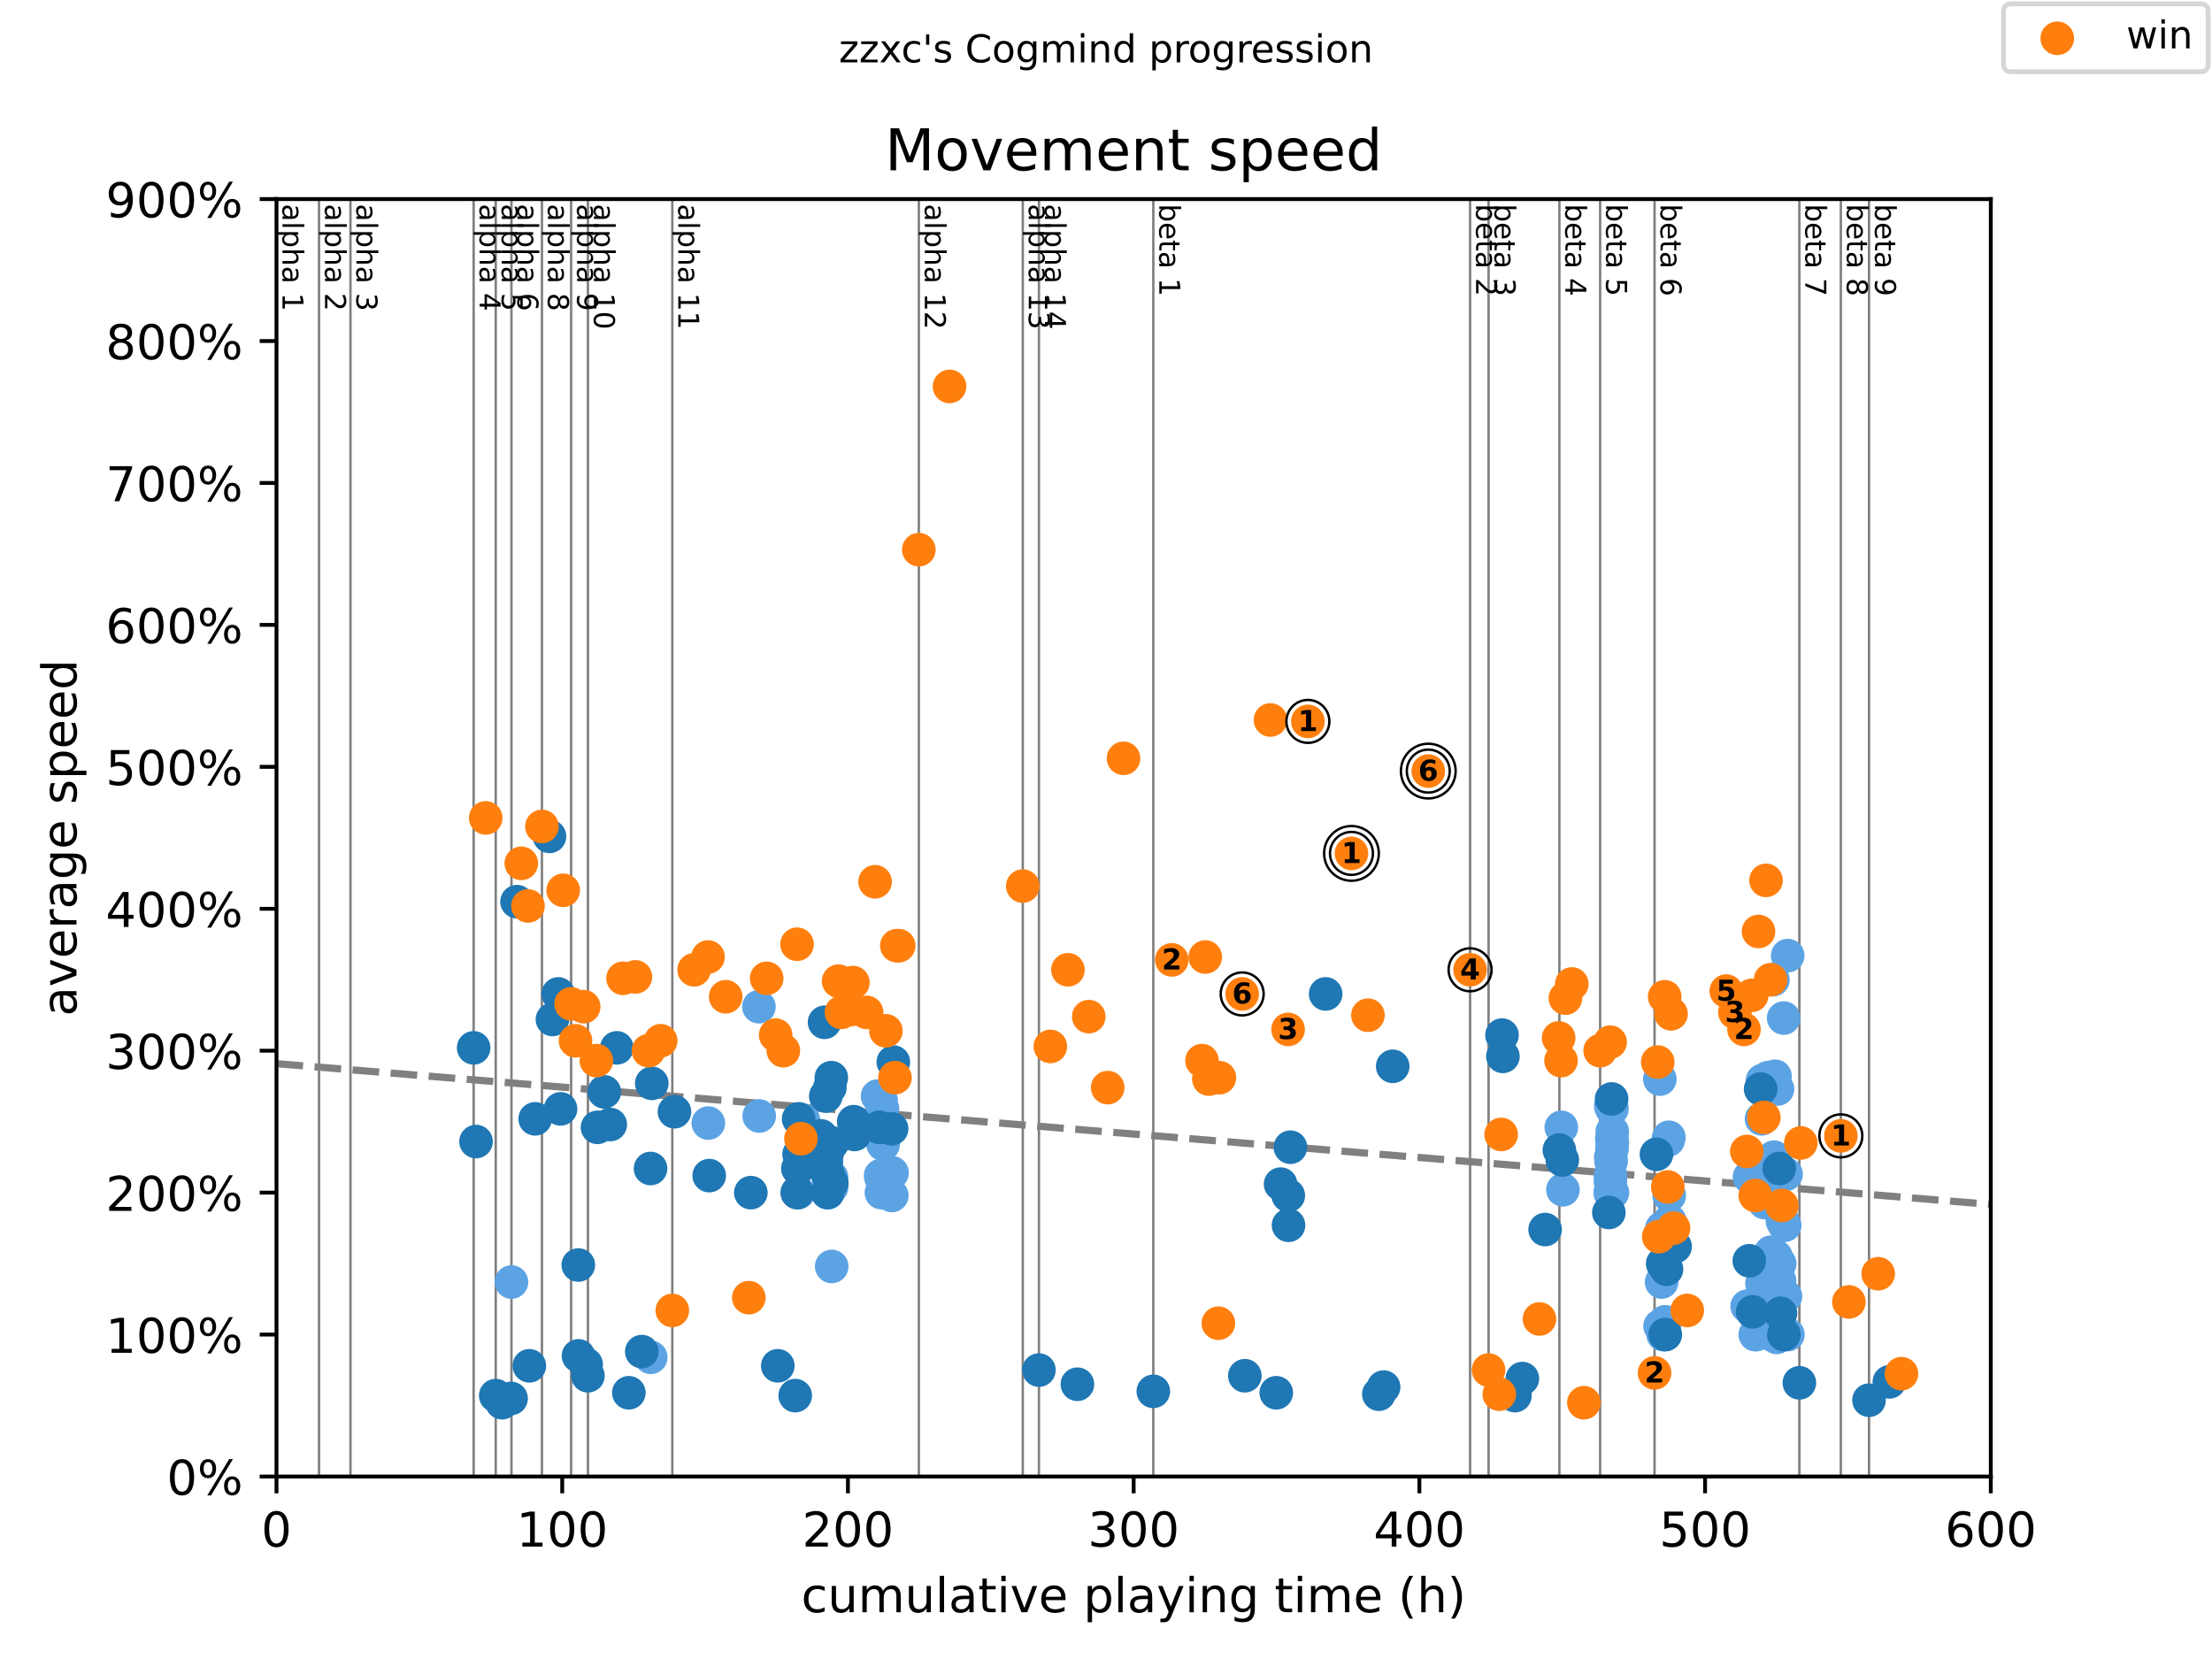 <?xml version="1.0" encoding="utf-8" standalone="no"?>
<!DOCTYPE svg PUBLIC "-//W3C//DTD SVG 1.1//EN"
  "http://www.w3.org/Graphics/SVG/1.1/DTD/svg11.dtd">
<!-- Created with matplotlib (https://matplotlib.org/) -->
<svg height="345.6pt" version="1.1" viewBox="0 0 460.8 345.6" width="460.8pt" xmlns="http://www.w3.org/2000/svg" xmlns:xlink="http://www.w3.org/1999/xlink">
 <defs>
  <style type="text/css">
*{stroke-linecap:butt;stroke-linejoin:round;}
  </style>
 </defs>
 <g id="figure_1">
  <g id="patch_1">
   <path d="M 0 345.6 
L 460.8 345.6 
L 460.8 0 
L 0 0 
z
" style="fill:#ffffff;"/>
  </g>
  <g id="axes_1">
   <g id="patch_2">
    <path d="M 57.6 307.584 
L 414.72 307.584 
L 414.72 41.472 
L 57.6 41.472 
z
" style="fill:#ffffff;"/>
   </g>
   <g id="line2d_1">
    <path clip-path="url(#p783879e28a)" d="M 57.6 221.579 
L 414.72 250.904 
" style="fill:none;stroke:#808080;stroke-dasharray:5.55,2.4;stroke-dashoffset:0;stroke-width:1.5;"/>
   </g>
   <g id="line2d_2">
    <path clip-path="url(#p783879e28a)" d="M 66.459 307.584 
L 66.459 41.472 
" style="fill:none;stroke:#808080;stroke-linecap:square;stroke-width:0.5;"/>
   </g>
   <g id="line2d_3">
    <path clip-path="url(#p783879e28a)" d="M 73.006 307.584 
L 73.006 41.472 
" style="fill:none;stroke:#808080;stroke-linecap:square;stroke-width:0.5;"/>
   </g>
   <g id="line2d_4">
    <path clip-path="url(#p783879e28a)" d="M 98.669 307.584 
L 98.669 41.472 
" style="fill:none;stroke:#808080;stroke-linecap:square;stroke-width:0.5;"/>
   </g>
   <g id="line2d_5">
    <path clip-path="url(#p783879e28a)" d="M 103.272 307.584 
L 103.272 41.472 
" style="fill:none;stroke:#808080;stroke-linecap:square;stroke-width:0.5;"/>
   </g>
   <g id="line2d_6">
    <path clip-path="url(#p783879e28a)" d="M 106.545 307.584 
L 106.545 41.472 
" style="fill:none;stroke:#808080;stroke-linecap:square;stroke-width:0.5;"/>
   </g>
   <g id="line2d_7">
    <path clip-path="url(#p783879e28a)" d="M 112.894 307.584 
L 112.894 41.472 
" style="fill:none;stroke:#808080;stroke-linecap:square;stroke-width:0.5;"/>
   </g>
   <g id="line2d_8">
    <path clip-path="url(#p783879e28a)" d="M 118.975 307.584 
L 118.975 41.472 
" style="fill:none;stroke:#808080;stroke-linecap:square;stroke-width:0.5;"/>
   </g>
   <g id="line2d_9">
    <path clip-path="url(#p783879e28a)" d="M 122.477 307.584 
L 122.477 41.472 
" style="fill:none;stroke:#808080;stroke-linecap:square;stroke-width:0.5;"/>
   </g>
   <g id="line2d_10">
    <path clip-path="url(#p783879e28a)" d="M 140.055 307.584 
L 140.055 41.472 
" style="fill:none;stroke:#808080;stroke-linecap:square;stroke-width:0.5;"/>
   </g>
   <g id="line2d_11">
    <path clip-path="url(#p783879e28a)" d="M 191.411 307.584 
L 191.411 41.472 
" style="fill:none;stroke:#808080;stroke-linecap:square;stroke-width:0.5;"/>
   </g>
   <g id="line2d_12">
    <path clip-path="url(#p783879e28a)" d="M 213.066 307.584 
L 213.066 41.472 
" style="fill:none;stroke:#808080;stroke-linecap:square;stroke-width:0.5;"/>
   </g>
   <g id="line2d_13">
    <path clip-path="url(#p783879e28a)" d="M 216.429 307.584 
L 216.429 41.472 
" style="fill:none;stroke:#808080;stroke-linecap:square;stroke-width:0.5;"/>
   </g>
   <g id="line2d_14">
    <path clip-path="url(#p783879e28a)" d="M 240.257 307.584 
L 240.257 41.472 
" style="fill:none;stroke:#808080;stroke-linecap:square;stroke-width:0.5;"/>
   </g>
   <g id="line2d_15">
    <path clip-path="url(#p783879e28a)" d="M 306.245 307.584 
L 306.245 41.472 
" style="fill:none;stroke:#808080;stroke-linecap:square;stroke-width:0.5;"/>
   </g>
   <g id="line2d_16">
    <path clip-path="url(#p783879e28a)" d="M 310.094 307.584 
L 310.094 41.472 
" style="fill:none;stroke:#808080;stroke-linecap:square;stroke-width:0.5;"/>
   </g>
   <g id="line2d_17">
    <path clip-path="url(#p783879e28a)" d="M 324.845 307.584 
L 324.845 41.472 
" style="fill:none;stroke:#808080;stroke-linecap:square;stroke-width:0.5;"/>
   </g>
   <g id="line2d_18">
    <path clip-path="url(#p783879e28a)" d="M 333.336 307.584 
L 333.336 41.472 
" style="fill:none;stroke:#808080;stroke-linecap:square;stroke-width:0.5;"/>
   </g>
   <g id="line2d_19">
    <path clip-path="url(#p783879e28a)" d="M 344.675 307.584 
L 344.675 41.472 
" style="fill:none;stroke:#808080;stroke-linecap:square;stroke-width:0.5;"/>
   </g>
   <g id="line2d_20">
    <path clip-path="url(#p783879e28a)" d="M 374.842 307.584 
L 374.842 41.472 
" style="fill:none;stroke:#808080;stroke-linecap:square;stroke-width:0.5;"/>
   </g>
   <g id="line2d_21">
    <path clip-path="url(#p783879e28a)" d="M 383.482 307.584 
L 383.482 41.472 
" style="fill:none;stroke:#808080;stroke-linecap:square;stroke-width:0.5;"/>
   </g>
   <g id="line2d_22">
    <path clip-path="url(#p783879e28a)" d="M 389.351 307.584 
L 389.351 41.472 
" style="fill:none;stroke:#808080;stroke-linecap:square;stroke-width:0.5;"/>
   </g>
   <g id="text_1">
    <!-- alpha 1 -->
    <defs>
     <path d="M 34.281 27.484 
Q 23.391 27.484 19.188 25 
Q 14.984 22.516 14.984 16.5 
Q 14.984 11.719 18.141 8.906 
Q 21.297 6.109 26.703 6.109 
Q 34.188 6.109 38.703 11.406 
Q 43.219 16.703 43.219 25.484 
L 43.219 27.484 
z
M 52.203 31.203 
L 52.203 0 
L 43.219 0 
L 43.219 8.297 
Q 40.141 3.328 35.547 0.953 
Q 30.953 -1.422 24.312 -1.422 
Q 15.922 -1.422 10.953 3.297 
Q 6 8.016 6 15.922 
Q 6 25.141 12.172 29.828 
Q 18.359 34.516 30.609 34.516 
L 43.219 34.516 
L 43.219 35.406 
Q 43.219 41.609 39.141 45 
Q 35.062 48.391 27.688 48.391 
Q 23 48.391 18.547 47.266 
Q 14.109 46.141 10.016 43.891 
L 10.016 52.203 
Q 14.938 54.109 19.578 55.047 
Q 24.219 56 28.609 56 
Q 40.484 56 46.344 49.844 
Q 52.203 43.703 52.203 31.203 
z
" id="DejaVuSans-97"/>
     <path d="M 9.422 75.984 
L 18.406 75.984 
L 18.406 0 
L 9.422 0 
z
" id="DejaVuSans-108"/>
     <path d="M 18.109 8.203 
L 18.109 -20.797 
L 9.078 -20.797 
L 9.078 54.688 
L 18.109 54.688 
L 18.109 46.391 
Q 20.953 51.266 25.266 53.625 
Q 29.594 56 35.594 56 
Q 45.562 56 51.781 48.094 
Q 58.016 40.188 58.016 27.297 
Q 58.016 14.406 51.781 6.484 
Q 45.562 -1.422 35.594 -1.422 
Q 29.594 -1.422 25.266 0.953 
Q 20.953 3.328 18.109 8.203 
z
M 48.688 27.297 
Q 48.688 37.203 44.609 42.844 
Q 40.531 48.484 33.406 48.484 
Q 26.266 48.484 22.188 42.844 
Q 18.109 37.203 18.109 27.297 
Q 18.109 17.391 22.188 11.75 
Q 26.266 6.109 33.406 6.109 
Q 40.531 6.109 44.609 11.75 
Q 48.688 17.391 48.688 27.297 
z
" id="DejaVuSans-112"/>
     <path d="M 54.891 33.016 
L 54.891 0 
L 45.906 0 
L 45.906 32.719 
Q 45.906 40.484 42.875 44.328 
Q 39.844 48.188 33.797 48.188 
Q 26.516 48.188 22.312 43.547 
Q 18.109 38.922 18.109 30.906 
L 18.109 0 
L 9.078 0 
L 9.078 75.984 
L 18.109 75.984 
L 18.109 46.188 
Q 21.344 51.125 25.703 53.562 
Q 30.078 56 35.797 56 
Q 45.219 56 50.047 50.172 
Q 54.891 44.344 54.891 33.016 
z
" id="DejaVuSans-104"/>
     <path id="DejaVuSans-32"/>
     <path d="M 12.406 8.297 
L 28.516 8.297 
L 28.516 63.922 
L 10.984 60.406 
L 10.984 69.391 
L 28.422 72.906 
L 38.281 72.906 
L 38.281 8.297 
L 54.391 8.297 
L 54.391 0 
L 12.406 0 
z
" id="DejaVuSans-49"/>
    </defs>
    <g transform="translate(58.848 42.472)rotate(-270)scale(0.06 -0.06)">
     <use xlink:href="#DejaVuSans-97"/>
     <use x="61.279" xlink:href="#DejaVuSans-108"/>
     <use x="89.062" xlink:href="#DejaVuSans-112"/>
     <use x="152.539" xlink:href="#DejaVuSans-104"/>
     <use x="215.918" xlink:href="#DejaVuSans-97"/>
     <use x="277.197" xlink:href="#DejaVuSans-32"/>
     <use x="308.984" xlink:href="#DejaVuSans-49"/>
    </g>
   </g>
   <g id="text_2">
    <!-- alpha 2 -->
    <defs>
     <path d="M 19.188 8.297 
L 53.609 8.297 
L 53.609 0 
L 7.328 0 
L 7.328 8.297 
Q 12.938 14.109 22.625 23.891 
Q 32.328 33.688 34.812 36.531 
Q 39.547 41.844 41.422 45.531 
Q 43.312 49.219 43.312 52.781 
Q 43.312 58.594 39.234 62.25 
Q 35.156 65.922 28.609 65.922 
Q 23.969 65.922 18.812 64.312 
Q 13.672 62.703 7.812 59.422 
L 7.812 69.391 
Q 13.766 71.781 18.938 73 
Q 24.125 74.219 28.422 74.219 
Q 39.75 74.219 46.484 68.547 
Q 53.219 62.891 53.219 53.422 
Q 53.219 48.922 51.531 44.891 
Q 49.859 40.875 45.406 35.406 
Q 44.188 33.984 37.641 27.219 
Q 31.109 20.453 19.188 8.297 
z
" id="DejaVuSans-50"/>
    </defs>
    <g transform="translate(67.706 42.472)rotate(-270)scale(0.06 -0.06)">
     <use xlink:href="#DejaVuSans-97"/>
     <use x="61.279" xlink:href="#DejaVuSans-108"/>
     <use x="89.062" xlink:href="#DejaVuSans-112"/>
     <use x="152.539" xlink:href="#DejaVuSans-104"/>
     <use x="215.918" xlink:href="#DejaVuSans-97"/>
     <use x="277.197" xlink:href="#DejaVuSans-32"/>
     <use x="308.984" xlink:href="#DejaVuSans-50"/>
    </g>
   </g>
   <g id="text_3">
    <!-- alpha 3 -->
    <defs>
     <path d="M 40.578 39.312 
Q 47.656 37.797 51.625 33 
Q 55.609 28.219 55.609 21.188 
Q 55.609 10.406 48.188 4.484 
Q 40.766 -1.422 27.094 -1.422 
Q 22.516 -1.422 17.656 -0.516 
Q 12.797 0.391 7.625 2.203 
L 7.625 11.719 
Q 11.719 9.328 16.594 8.109 
Q 21.484 6.891 26.812 6.891 
Q 36.078 6.891 40.938 10.547 
Q 45.797 14.203 45.797 21.188 
Q 45.797 27.641 41.281 31.266 
Q 36.766 34.906 28.719 34.906 
L 20.219 34.906 
L 20.219 43.016 
L 29.109 43.016 
Q 36.375 43.016 40.234 45.922 
Q 44.094 48.828 44.094 54.297 
Q 44.094 59.906 40.109 62.906 
Q 36.141 65.922 28.719 65.922 
Q 24.656 65.922 20.016 65.031 
Q 15.375 64.156 9.812 62.312 
L 9.812 71.094 
Q 15.438 72.656 20.344 73.438 
Q 25.25 74.219 29.594 74.219 
Q 40.828 74.219 47.359 69.109 
Q 53.906 64.016 53.906 55.328 
Q 53.906 49.266 50.438 45.094 
Q 46.969 40.922 40.578 39.312 
z
" id="DejaVuSans-51"/>
    </defs>
    <g transform="translate(74.254 42.472)rotate(-270)scale(0.06 -0.06)">
     <use xlink:href="#DejaVuSans-97"/>
     <use x="61.279" xlink:href="#DejaVuSans-108"/>
     <use x="89.062" xlink:href="#DejaVuSans-112"/>
     <use x="152.539" xlink:href="#DejaVuSans-104"/>
     <use x="215.918" xlink:href="#DejaVuSans-97"/>
     <use x="277.197" xlink:href="#DejaVuSans-32"/>
     <use x="308.984" xlink:href="#DejaVuSans-51"/>
    </g>
   </g>
   <g id="text_4">
    <!-- alpha 4 -->
    <defs>
     <path d="M 37.797 64.312 
L 12.891 25.391 
L 37.797 25.391 
z
M 35.203 72.906 
L 47.609 72.906 
L 47.609 25.391 
L 58.016 25.391 
L 58.016 17.188 
L 47.609 17.188 
L 47.609 0 
L 37.797 0 
L 37.797 17.188 
L 4.891 17.188 
L 4.891 26.703 
z
" id="DejaVuSans-52"/>
    </defs>
    <g transform="translate(99.917 42.472)rotate(-270)scale(0.06 -0.06)">
     <use xlink:href="#DejaVuSans-97"/>
     <use x="61.279" xlink:href="#DejaVuSans-108"/>
     <use x="89.062" xlink:href="#DejaVuSans-112"/>
     <use x="152.539" xlink:href="#DejaVuSans-104"/>
     <use x="215.918" xlink:href="#DejaVuSans-97"/>
     <use x="277.197" xlink:href="#DejaVuSans-32"/>
     <use x="308.984" xlink:href="#DejaVuSans-52"/>
    </g>
   </g>
   <g id="text_5">
    <!-- alpha 5 -->
    <defs>
     <path d="M 10.797 72.906 
L 49.516 72.906 
L 49.516 64.594 
L 19.828 64.594 
L 19.828 46.734 
Q 21.969 47.469 24.109 47.828 
Q 26.266 48.188 28.422 48.188 
Q 40.625 48.188 47.75 41.5 
Q 54.891 34.812 54.891 23.391 
Q 54.891 11.625 47.562 5.094 
Q 40.234 -1.422 26.906 -1.422 
Q 22.312 -1.422 17.547 -0.641 
Q 12.797 0.141 7.719 1.703 
L 7.719 11.625 
Q 12.109 9.234 16.797 8.062 
Q 21.484 6.891 26.703 6.891 
Q 35.156 6.891 40.078 11.328 
Q 45.016 15.766 45.016 23.391 
Q 45.016 31 40.078 35.438 
Q 35.156 39.891 26.703 39.891 
Q 22.75 39.891 18.812 39.016 
Q 14.891 38.141 10.797 36.281 
z
" id="DejaVuSans-53"/>
    </defs>
    <g transform="translate(104.519 42.472)rotate(-270)scale(0.06 -0.06)">
     <use xlink:href="#DejaVuSans-97"/>
     <use x="61.279" xlink:href="#DejaVuSans-108"/>
     <use x="89.062" xlink:href="#DejaVuSans-112"/>
     <use x="152.539" xlink:href="#DejaVuSans-104"/>
     <use x="215.918" xlink:href="#DejaVuSans-97"/>
     <use x="277.197" xlink:href="#DejaVuSans-32"/>
     <use x="308.984" xlink:href="#DejaVuSans-53"/>
    </g>
   </g>
   <g id="text_6">
    <!-- alpha 6 -->
    <defs>
     <path d="M 33.016 40.375 
Q 26.375 40.375 22.484 35.828 
Q 18.609 31.297 18.609 23.391 
Q 18.609 15.531 22.484 10.953 
Q 26.375 6.391 33.016 6.391 
Q 39.656 6.391 43.531 10.953 
Q 47.406 15.531 47.406 23.391 
Q 47.406 31.297 43.531 35.828 
Q 39.656 40.375 33.016 40.375 
z
M 52.594 71.297 
L 52.594 62.312 
Q 48.875 64.062 45.094 64.984 
Q 41.312 65.922 37.594 65.922 
Q 27.828 65.922 22.672 59.328 
Q 17.531 52.734 16.797 39.406 
Q 19.672 43.656 24.016 45.922 
Q 28.375 48.188 33.594 48.188 
Q 44.578 48.188 50.953 41.516 
Q 57.328 34.859 57.328 23.391 
Q 57.328 12.156 50.688 5.359 
Q 44.047 -1.422 33.016 -1.422 
Q 20.359 -1.422 13.672 8.266 
Q 6.984 17.969 6.984 36.375 
Q 6.984 53.656 15.188 63.938 
Q 23.391 74.219 37.203 74.219 
Q 40.922 74.219 44.703 73.484 
Q 48.484 72.75 52.594 71.297 
z
" id="DejaVuSans-54"/>
    </defs>
    <g transform="translate(107.793 42.472)rotate(-270)scale(0.06 -0.06)">
     <use xlink:href="#DejaVuSans-97"/>
     <use x="61.279" xlink:href="#DejaVuSans-108"/>
     <use x="89.062" xlink:href="#DejaVuSans-112"/>
     <use x="152.539" xlink:href="#DejaVuSans-104"/>
     <use x="215.918" xlink:href="#DejaVuSans-97"/>
     <use x="277.197" xlink:href="#DejaVuSans-32"/>
     <use x="308.984" xlink:href="#DejaVuSans-54"/>
    </g>
   </g>
   <g id="text_7">
    <!-- alpha 8 -->
    <defs>
     <path d="M 31.781 34.625 
Q 24.75 34.625 20.719 30.859 
Q 16.703 27.094 16.703 20.516 
Q 16.703 13.922 20.719 10.156 
Q 24.75 6.391 31.781 6.391 
Q 38.812 6.391 42.859 10.172 
Q 46.922 13.969 46.922 20.516 
Q 46.922 27.094 42.891 30.859 
Q 38.875 34.625 31.781 34.625 
z
M 21.922 38.812 
Q 15.578 40.375 12.031 44.719 
Q 8.5 49.078 8.5 55.328 
Q 8.5 64.062 14.719 69.141 
Q 20.953 74.219 31.781 74.219 
Q 42.672 74.219 48.875 69.141 
Q 55.078 64.062 55.078 55.328 
Q 55.078 49.078 51.531 44.719 
Q 48 40.375 41.703 38.812 
Q 48.828 37.156 52.797 32.312 
Q 56.781 27.484 56.781 20.516 
Q 56.781 9.906 50.312 4.234 
Q 43.844 -1.422 31.781 -1.422 
Q 19.734 -1.422 13.25 4.234 
Q 6.781 9.906 6.781 20.516 
Q 6.781 27.484 10.781 32.312 
Q 14.797 37.156 21.922 38.812 
z
M 18.312 54.391 
Q 18.312 48.734 21.844 45.562 
Q 25.391 42.391 31.781 42.391 
Q 38.141 42.391 41.719 45.562 
Q 45.312 48.734 45.312 54.391 
Q 45.312 60.062 41.719 63.234 
Q 38.141 66.406 31.781 66.406 
Q 25.391 66.406 21.844 63.234 
Q 18.312 60.062 18.312 54.391 
z
" id="DejaVuSans-56"/>
    </defs>
    <g transform="translate(114.142 42.472)rotate(-270)scale(0.06 -0.06)">
     <use xlink:href="#DejaVuSans-97"/>
     <use x="61.279" xlink:href="#DejaVuSans-108"/>
     <use x="89.062" xlink:href="#DejaVuSans-112"/>
     <use x="152.539" xlink:href="#DejaVuSans-104"/>
     <use x="215.918" xlink:href="#DejaVuSans-97"/>
     <use x="277.197" xlink:href="#DejaVuSans-32"/>
     <use x="308.984" xlink:href="#DejaVuSans-56"/>
    </g>
   </g>
   <g id="text_8">
    <!-- alpha 9 -->
    <defs>
     <path d="M 10.984 1.516 
L 10.984 10.5 
Q 14.703 8.734 18.5 7.812 
Q 22.312 6.891 25.984 6.891 
Q 35.75 6.891 40.891 13.453 
Q 46.047 20.016 46.781 33.406 
Q 43.953 29.203 39.594 26.953 
Q 35.25 24.703 29.984 24.703 
Q 19.047 24.703 12.672 31.312 
Q 6.297 37.938 6.297 49.422 
Q 6.297 60.641 12.938 67.422 
Q 19.578 74.219 30.609 74.219 
Q 43.266 74.219 49.922 64.516 
Q 56.594 54.828 56.594 36.375 
Q 56.594 19.141 48.406 8.859 
Q 40.234 -1.422 26.422 -1.422 
Q 22.703 -1.422 18.891 -0.688 
Q 15.094 0.047 10.984 1.516 
z
M 30.609 32.422 
Q 37.25 32.422 41.125 36.953 
Q 45.016 41.5 45.016 49.422 
Q 45.016 57.281 41.125 61.844 
Q 37.25 66.406 30.609 66.406 
Q 23.969 66.406 20.094 61.844 
Q 16.219 57.281 16.219 49.422 
Q 16.219 41.5 20.094 36.953 
Q 23.969 32.422 30.609 32.422 
z
" id="DejaVuSans-57"/>
    </defs>
    <g transform="translate(120.223 42.472)rotate(-270)scale(0.06 -0.06)">
     <use xlink:href="#DejaVuSans-97"/>
     <use x="61.279" xlink:href="#DejaVuSans-108"/>
     <use x="89.062" xlink:href="#DejaVuSans-112"/>
     <use x="152.539" xlink:href="#DejaVuSans-104"/>
     <use x="215.918" xlink:href="#DejaVuSans-97"/>
     <use x="277.197" xlink:href="#DejaVuSans-32"/>
     <use x="308.984" xlink:href="#DejaVuSans-57"/>
    </g>
   </g>
   <g id="text_9">
    <!-- alpha 10 -->
    <defs>
     <path d="M 31.781 66.406 
Q 24.172 66.406 20.328 58.906 
Q 16.5 51.422 16.5 36.375 
Q 16.5 21.391 20.328 13.891 
Q 24.172 6.391 31.781 6.391 
Q 39.453 6.391 43.281 13.891 
Q 47.125 21.391 47.125 36.375 
Q 47.125 51.422 43.281 58.906 
Q 39.453 66.406 31.781 66.406 
z
M 31.781 74.219 
Q 44.047 74.219 50.516 64.516 
Q 56.984 54.828 56.984 36.375 
Q 56.984 17.969 50.516 8.266 
Q 44.047 -1.422 31.781 -1.422 
Q 19.531 -1.422 13.062 8.266 
Q 6.594 17.969 6.594 36.375 
Q 6.594 54.828 13.062 64.516 
Q 19.531 74.219 31.781 74.219 
z
" id="DejaVuSans-48"/>
    </defs>
    <g transform="translate(123.725 42.472)rotate(-270)scale(0.06 -0.06)">
     <use xlink:href="#DejaVuSans-97"/>
     <use x="61.279" xlink:href="#DejaVuSans-108"/>
     <use x="89.062" xlink:href="#DejaVuSans-112"/>
     <use x="152.539" xlink:href="#DejaVuSans-104"/>
     <use x="215.918" xlink:href="#DejaVuSans-97"/>
     <use x="277.197" xlink:href="#DejaVuSans-32"/>
     <use x="308.984" xlink:href="#DejaVuSans-49"/>
     <use x="372.607" xlink:href="#DejaVuSans-48"/>
    </g>
   </g>
   <g id="text_10">
    <!-- alpha 11 -->
    <g transform="translate(141.303 42.472)rotate(-270)scale(0.06 -0.06)">
     <use xlink:href="#DejaVuSans-97"/>
     <use x="61.279" xlink:href="#DejaVuSans-108"/>
     <use x="89.062" xlink:href="#DejaVuSans-112"/>
     <use x="152.539" xlink:href="#DejaVuSans-104"/>
     <use x="215.918" xlink:href="#DejaVuSans-97"/>
     <use x="277.197" xlink:href="#DejaVuSans-32"/>
     <use x="308.984" xlink:href="#DejaVuSans-49"/>
     <use x="372.607" xlink:href="#DejaVuSans-49"/>
    </g>
   </g>
   <g id="text_11">
    <!-- alpha 12 -->
    <g transform="translate(192.659 42.472)rotate(-270)scale(0.06 -0.06)">
     <use xlink:href="#DejaVuSans-97"/>
     <use x="61.279" xlink:href="#DejaVuSans-108"/>
     <use x="89.062" xlink:href="#DejaVuSans-112"/>
     <use x="152.539" xlink:href="#DejaVuSans-104"/>
     <use x="215.918" xlink:href="#DejaVuSans-97"/>
     <use x="277.197" xlink:href="#DejaVuSans-32"/>
     <use x="308.984" xlink:href="#DejaVuSans-49"/>
     <use x="372.607" xlink:href="#DejaVuSans-50"/>
    </g>
   </g>
   <g id="text_12">
    <!-- alpha 13 -->
    <g transform="translate(214.314 42.472)rotate(-270)scale(0.06 -0.06)">
     <use xlink:href="#DejaVuSans-97"/>
     <use x="61.279" xlink:href="#DejaVuSans-108"/>
     <use x="89.062" xlink:href="#DejaVuSans-112"/>
     <use x="152.539" xlink:href="#DejaVuSans-104"/>
     <use x="215.918" xlink:href="#DejaVuSans-97"/>
     <use x="277.197" xlink:href="#DejaVuSans-32"/>
     <use x="308.984" xlink:href="#DejaVuSans-49"/>
     <use x="372.607" xlink:href="#DejaVuSans-51"/>
    </g>
   </g>
   <g id="text_13">
    <!-- alpha 14 -->
    <g transform="translate(217.677 42.472)rotate(-270)scale(0.06 -0.06)">
     <use xlink:href="#DejaVuSans-97"/>
     <use x="61.279" xlink:href="#DejaVuSans-108"/>
     <use x="89.062" xlink:href="#DejaVuSans-112"/>
     <use x="152.539" xlink:href="#DejaVuSans-104"/>
     <use x="215.918" xlink:href="#DejaVuSans-97"/>
     <use x="277.197" xlink:href="#DejaVuSans-32"/>
     <use x="308.984" xlink:href="#DejaVuSans-49"/>
     <use x="372.607" xlink:href="#DejaVuSans-52"/>
    </g>
   </g>
   <g id="text_14">
    <!-- beta 1 -->
    <defs>
     <path d="M 48.688 27.297 
Q 48.688 37.203 44.609 42.844 
Q 40.531 48.484 33.406 48.484 
Q 26.266 48.484 22.188 42.844 
Q 18.109 37.203 18.109 27.297 
Q 18.109 17.391 22.188 11.75 
Q 26.266 6.109 33.406 6.109 
Q 40.531 6.109 44.609 11.75 
Q 48.688 17.391 48.688 27.297 
z
M 18.109 46.391 
Q 20.953 51.266 25.266 53.625 
Q 29.594 56 35.594 56 
Q 45.562 56 51.781 48.094 
Q 58.016 40.188 58.016 27.297 
Q 58.016 14.406 51.781 6.484 
Q 45.562 -1.422 35.594 -1.422 
Q 29.594 -1.422 25.266 0.953 
Q 20.953 3.328 18.109 8.203 
L 18.109 0 
L 9.078 0 
L 9.078 75.984 
L 18.109 75.984 
z
" id="DejaVuSans-98"/>
     <path d="M 56.203 29.594 
L 56.203 25.203 
L 14.891 25.203 
Q 15.484 15.922 20.484 11.062 
Q 25.484 6.203 34.422 6.203 
Q 39.594 6.203 44.453 7.469 
Q 49.312 8.734 54.109 11.281 
L 54.109 2.781 
Q 49.266 0.734 44.188 -0.344 
Q 39.109 -1.422 33.891 -1.422 
Q 20.797 -1.422 13.156 6.188 
Q 5.516 13.812 5.516 26.812 
Q 5.516 40.234 12.766 48.109 
Q 20.016 56 32.328 56 
Q 43.359 56 49.781 48.891 
Q 56.203 41.797 56.203 29.594 
z
M 47.219 32.234 
Q 47.125 39.594 43.094 43.984 
Q 39.062 48.391 32.422 48.391 
Q 24.906 48.391 20.391 44.141 
Q 15.875 39.891 15.188 32.172 
z
" id="DejaVuSans-101"/>
     <path d="M 18.312 70.219 
L 18.312 54.688 
L 36.812 54.688 
L 36.812 47.703 
L 18.312 47.703 
L 18.312 18.016 
Q 18.312 11.328 20.141 9.422 
Q 21.969 7.516 27.594 7.516 
L 36.812 7.516 
L 36.812 0 
L 27.594 0 
Q 17.188 0 13.234 3.875 
Q 9.281 7.766 9.281 18.016 
L 9.281 47.703 
L 2.688 47.703 
L 2.688 54.688 
L 9.281 54.688 
L 9.281 70.219 
z
" id="DejaVuSans-116"/>
    </defs>
    <g transform="translate(241.505 42.472)rotate(-270)scale(0.06 -0.06)">
     <use xlink:href="#DejaVuSans-98"/>
     <use x="63.477" xlink:href="#DejaVuSans-101"/>
     <use x="125" xlink:href="#DejaVuSans-116"/>
     <use x="164.209" xlink:href="#DejaVuSans-97"/>
     <use x="225.488" xlink:href="#DejaVuSans-32"/>
     <use x="257.275" xlink:href="#DejaVuSans-49"/>
    </g>
   </g>
   <g id="text_15">
    <!-- beta 2 -->
    <g transform="translate(307.493 42.472)rotate(-270)scale(0.06 -0.06)">
     <use xlink:href="#DejaVuSans-98"/>
     <use x="63.477" xlink:href="#DejaVuSans-101"/>
     <use x="125" xlink:href="#DejaVuSans-116"/>
     <use x="164.209" xlink:href="#DejaVuSans-97"/>
     <use x="225.488" xlink:href="#DejaVuSans-32"/>
     <use x="257.275" xlink:href="#DejaVuSans-50"/>
    </g>
   </g>
   <g id="text_16">
    <!-- beta 3 -->
    <g transform="translate(311.342 42.472)rotate(-270)scale(0.06 -0.06)">
     <use xlink:href="#DejaVuSans-98"/>
     <use x="63.477" xlink:href="#DejaVuSans-101"/>
     <use x="125" xlink:href="#DejaVuSans-116"/>
     <use x="164.209" xlink:href="#DejaVuSans-97"/>
     <use x="225.488" xlink:href="#DejaVuSans-32"/>
     <use x="257.275" xlink:href="#DejaVuSans-51"/>
    </g>
   </g>
   <g id="text_17">
    <!-- beta 4 -->
    <g transform="translate(326.093 42.472)rotate(-270)scale(0.06 -0.06)">
     <use xlink:href="#DejaVuSans-98"/>
     <use x="63.477" xlink:href="#DejaVuSans-101"/>
     <use x="125" xlink:href="#DejaVuSans-116"/>
     <use x="164.209" xlink:href="#DejaVuSans-97"/>
     <use x="225.488" xlink:href="#DejaVuSans-32"/>
     <use x="257.275" xlink:href="#DejaVuSans-52"/>
    </g>
   </g>
   <g id="text_18">
    <!-- beta 5 -->
    <g transform="translate(334.584 42.472)rotate(-270)scale(0.06 -0.06)">
     <use xlink:href="#DejaVuSans-98"/>
     <use x="63.477" xlink:href="#DejaVuSans-101"/>
     <use x="125" xlink:href="#DejaVuSans-116"/>
     <use x="164.209" xlink:href="#DejaVuSans-97"/>
     <use x="225.488" xlink:href="#DejaVuSans-32"/>
     <use x="257.275" xlink:href="#DejaVuSans-53"/>
    </g>
   </g>
   <g id="text_19">
    <!-- beta 6 -->
    <g transform="translate(345.923 42.472)rotate(-270)scale(0.06 -0.06)">
     <use xlink:href="#DejaVuSans-98"/>
     <use x="63.477" xlink:href="#DejaVuSans-101"/>
     <use x="125" xlink:href="#DejaVuSans-116"/>
     <use x="164.209" xlink:href="#DejaVuSans-97"/>
     <use x="225.488" xlink:href="#DejaVuSans-32"/>
     <use x="257.275" xlink:href="#DejaVuSans-54"/>
    </g>
   </g>
   <g id="text_20">
    <!-- beta 7 -->
    <defs>
     <path d="M 8.203 72.906 
L 55.078 72.906 
L 55.078 68.703 
L 28.609 0 
L 18.312 0 
L 43.219 64.594 
L 8.203 64.594 
z
" id="DejaVuSans-55"/>
    </defs>
    <g transform="translate(376.089 42.472)rotate(-270)scale(0.06 -0.06)">
     <use xlink:href="#DejaVuSans-98"/>
     <use x="63.477" xlink:href="#DejaVuSans-101"/>
     <use x="125" xlink:href="#DejaVuSans-116"/>
     <use x="164.209" xlink:href="#DejaVuSans-97"/>
     <use x="225.488" xlink:href="#DejaVuSans-32"/>
     <use x="257.275" xlink:href="#DejaVuSans-55"/>
    </g>
   </g>
   <g id="text_21">
    <!-- beta 8 -->
    <g transform="translate(384.73 42.472)rotate(-270)scale(0.06 -0.06)">
     <use xlink:href="#DejaVuSans-98"/>
     <use x="63.477" xlink:href="#DejaVuSans-101"/>
     <use x="125" xlink:href="#DejaVuSans-116"/>
     <use x="164.209" xlink:href="#DejaVuSans-97"/>
     <use x="225.488" xlink:href="#DejaVuSans-32"/>
     <use x="257.275" xlink:href="#DejaVuSans-56"/>
    </g>
   </g>
   <g id="text_22">
    <!-- beta 9 -->
    <g transform="translate(390.599 42.472)rotate(-270)scale(0.06 -0.06)">
     <use xlink:href="#DejaVuSans-98"/>
     <use x="63.477" xlink:href="#DejaVuSans-101"/>
     <use x="125" xlink:href="#DejaVuSans-116"/>
     <use x="164.209" xlink:href="#DejaVuSans-97"/>
     <use x="225.488" xlink:href="#DejaVuSans-32"/>
     <use x="257.275" xlink:href="#DejaVuSans-57"/>
    </g>
   </g>
   <g id="PathCollection_1">
    <defs>
     <path d="M 0 3 
C 0.796 3 1.559 2.684 2.121 2.121 
C 2.684 1.559 3 0.796 3 0 
C 3 -0.796 2.684 -1.559 2.121 -2.121 
C 1.559 -2.684 0.796 -3 0 -3 
C -0.796 -3 -1.559 -2.684 -2.121 -2.121 
C -2.684 -1.559 -3 -0.796 -3 0 
C -3 0.796 -2.684 1.559 -2.121 2.121 
C -1.559 2.684 -0.796 3 0 3 
z
" id="md08443013a" style="stroke:#5ca3e4;"/>
    </defs>
    <g>
     <use style="fill:#5ca3e4;stroke:#5ca3e4;" x="106.545" xlink:href="#md08443013a" y="267.076"/>
     <use style="fill:#5ca3e4;stroke:#5ca3e4;" x="135.561" xlink:href="#md08443013a" y="282.747"/>
     <use style="fill:#5ca3e4;stroke:#5ca3e4;" x="147.555" xlink:href="#md08443013a" y="233.96"/>
     <use style="fill:#5ca3e4;stroke:#5ca3e4;" x="158.1" xlink:href="#md08443013a" y="209.714"/>
     <use style="fill:#5ca3e4;stroke:#5ca3e4;" x="158.159" xlink:href="#md08443013a" y="232.481"/>
     <use style="fill:#5ca3e4;stroke:#5ca3e4;" x="166.293" xlink:href="#md08443013a" y="248.448"/>
     <use style="fill:#5ca3e4;stroke:#5ca3e4;" x="167.365" xlink:href="#md08443013a" y="233.368"/>
     <use style="fill:#5ca3e4;stroke:#5ca3e4;" x="172.444" xlink:href="#md08443013a" y="248.448"/>
     <use style="fill:#5ca3e4;stroke:#5ca3e4;" x="172.622" xlink:href="#md08443013a" y="246.083"/>
     <use style="fill:#5ca3e4;stroke:#5ca3e4;" x="173.208" xlink:href="#md08443013a" y="245.196"/>
     <use style="fill:#5ca3e4;stroke:#5ca3e4;" x="173.247" xlink:href="#md08443013a" y="247.265"/>
     <use style="fill:#5ca3e4;stroke:#5ca3e4;" x="173.257" xlink:href="#md08443013a" y="263.823"/>
     <use style="fill:#5ca3e4;stroke:#5ca3e4;" x="182.81" xlink:href="#md08443013a" y="228.342"/>
     <use style="fill:#5ca3e4;stroke:#5ca3e4;" x="183.356" xlink:href="#md08443013a" y="236.916"/>
     <use style="fill:#5ca3e4;stroke:#5ca3e4;" x="183.425" xlink:href="#md08443013a" y="233.368"/>
     <use style="fill:#5ca3e4;stroke:#5ca3e4;" x="183.445" xlink:href="#md08443013a" y="244.9"/>
     <use style="fill:#5ca3e4;stroke:#5ca3e4;" x="183.554" xlink:href="#md08443013a" y="229.229"/>
     <use style="fill:#5ca3e4;stroke:#5ca3e4;" x="183.594" xlink:href="#md08443013a" y="245.491"/>
     <use style="fill:#5ca3e4;stroke:#5ca3e4;" x="183.614" xlink:href="#md08443013a" y="248.448"/>
     <use style="fill:#5ca3e4;stroke:#5ca3e4;" x="183.842" xlink:href="#md08443013a" y="231.003"/>
     <use style="fill:#5ca3e4;stroke:#5ca3e4;" x="183.981" xlink:href="#md08443013a" y="238.395"/>
     <use style="fill:#5ca3e4;stroke:#5ca3e4;" x="185.776" xlink:href="#md08443013a" y="249.039"/>
     <use style="fill:#5ca3e4;stroke:#5ca3e4;" x="185.826" xlink:href="#md08443013a" y="244.308"/>
     <use style="fill:#5ca3e4;stroke:#5ca3e4;" x="325.252" xlink:href="#md08443013a" y="234.847"/>
     <use style="fill:#5ca3e4;stroke:#5ca3e4;" x="325.589" xlink:href="#md08443013a" y="247.857"/>
     <use style="fill:#5ca3e4;stroke:#5ca3e4;" x="335.439" xlink:href="#md08443013a" y="248.448"/>
     <use style="fill:#5ca3e4;stroke:#5ca3e4;" x="335.469" xlink:href="#md08443013a" y="246.083"/>
     <use style="fill:#5ca3e4;stroke:#5ca3e4;" x="335.489" xlink:href="#md08443013a" y="248.448"/>
     <use style="fill:#5ca3e4;stroke:#5ca3e4;" x="335.509" xlink:href="#md08443013a" y="244.9"/>
     <use style="fill:#5ca3e4;stroke:#5ca3e4;" x="335.539" xlink:href="#md08443013a" y="230.412"/>
     <use style="fill:#5ca3e4;stroke:#5ca3e4;" x="335.548" xlink:href="#md08443013a" y="241.056"/>
     <use style="fill:#5ca3e4;stroke:#5ca3e4;" x="335.558" xlink:href="#md08443013a" y="248.448"/>
     <use style="fill:#5ca3e4;stroke:#5ca3e4;" x="335.618" xlink:href="#md08443013a" y="241.943"/>
     <use style="fill:#5ca3e4;stroke:#5ca3e4;" x="335.737" xlink:href="#md08443013a" y="248.448"/>
     <use style="fill:#5ca3e4;stroke:#5ca3e4;" x="335.767" xlink:href="#md08443013a" y="237.212"/>
     <use style="fill:#5ca3e4;stroke:#5ca3e4;" x="335.796" xlink:href="#md08443013a" y="231.003"/>
     <use style="fill:#5ca3e4;stroke:#5ca3e4;" x="335.806" xlink:href="#md08443013a" y="239.282"/>
     <use style="fill:#5ca3e4;stroke:#5ca3e4;" x="335.866" xlink:href="#md08443013a" y="235.734"/>
     <use style="fill:#5ca3e4;stroke:#5ca3e4;" x="335.886" xlink:href="#md08443013a" y="238.099"/>
     <use style="fill:#5ca3e4;stroke:#5ca3e4;" x="335.896" xlink:href="#md08443013a" y="248.448"/>
     <use style="fill:#5ca3e4;stroke:#5ca3e4;" x="345.776" xlink:href="#md08443013a" y="224.794"/>
     <use style="fill:#5ca3e4;stroke:#5ca3e4;" x="345.816" xlink:href="#md08443013a" y="276.242"/>
     <use style="fill:#5ca3e4;stroke:#5ca3e4;" x="346.074" xlink:href="#md08443013a" y="256.727"/>
     <use style="fill:#5ca3e4;stroke:#5ca3e4;" x="346.143" xlink:href="#md08443013a" y="267.076"/>
     <use style="fill:#5ca3e4;stroke:#5ca3e4;" x="346.222" xlink:href="#md08443013a" y="255.84"/>
     <use style="fill:#5ca3e4;stroke:#5ca3e4;" x="346.232" xlink:href="#md08443013a" y="276.538"/>
     <use style="fill:#5ca3e4;stroke:#5ca3e4;" x="346.46" xlink:href="#md08443013a" y="278.016"/>
     <use style="fill:#5ca3e4;stroke:#5ca3e4;" x="346.818" xlink:href="#md08443013a" y="278.016"/>
     <use style="fill:#5ca3e4;stroke:#5ca3e4;" x="346.887" xlink:href="#md08443013a" y="275.355"/>
     <use style="fill:#5ca3e4;stroke:#5ca3e4;" x="347.512" xlink:href="#md08443013a" y="237.508"/>
     <use style="fill:#5ca3e4;stroke:#5ca3e4;" x="347.621" xlink:href="#md08443013a" y="260.571"/>
     <use style="fill:#5ca3e4;stroke:#5ca3e4;" x="347.651" xlink:href="#md08443013a" y="236.916"/>
     <use style="fill:#5ca3e4;stroke:#5ca3e4;" x="347.691" xlink:href="#md08443013a" y="255.249"/>
     <use style="fill:#5ca3e4;stroke:#5ca3e4;" x="347.73" xlink:href="#md08443013a" y="249.039"/>
     <use style="fill:#5ca3e4;stroke:#5ca3e4;" x="347.839" xlink:href="#md08443013a" y="254.362"/>
     <use style="fill:#5ca3e4;stroke:#5ca3e4;" x="363.969" xlink:href="#md08443013a" y="272.102"/>
     <use style="fill:#5ca3e4;stroke:#5ca3e4;" x="364.445" xlink:href="#md08443013a" y="245.196"/>
     <use style="fill:#5ca3e4;stroke:#5ca3e4;" x="365.666" xlink:href="#md08443013a" y="278.016"/>
     <use style="fill:#5ca3e4;stroke:#5ca3e4;" x="365.775" xlink:href="#md08443013a" y="278.016"/>
     <use style="fill:#5ca3e4;stroke:#5ca3e4;" x="366.955" xlink:href="#md08443013a" y="233.073"/>
     <use style="fill:#5ca3e4;stroke:#5ca3e4;" x="367.044" xlink:href="#md08443013a" y="267.372"/>
     <use style="fill:#5ca3e4;stroke:#5ca3e4;" x="367.144" xlink:href="#md08443013a" y="225.089"/>
     <use style="fill:#5ca3e4;stroke:#5ca3e4;" x="367.243" xlink:href="#md08443013a" y="249.926"/>
     <use style="fill:#5ca3e4;stroke:#5ca3e4;" x="367.511" xlink:href="#md08443013a" y="245.787"/>
     <use style="fill:#5ca3e4;stroke:#5ca3e4;" x="367.59" xlink:href="#md08443013a" y="250.518"/>
     <use style="fill:#5ca3e4;stroke:#5ca3e4;" x="367.957" xlink:href="#md08443013a" y="249.926"/>
     <use style="fill:#5ca3e4;stroke:#5ca3e4;" x="368.304" xlink:href="#md08443013a" y="224.498"/>
     <use style="fill:#5ca3e4;stroke:#5ca3e4;" x="368.443" xlink:href="#md08443013a" y="245.787"/>
     <use style="fill:#5ca3e4;stroke:#5ca3e4;" x="368.909" xlink:href="#md08443013a" y="260.867"/>
     <use style="fill:#5ca3e4;stroke:#5ca3e4;" x="369.058" xlink:href="#md08443013a" y="278.016"/>
     <use style="fill:#5ca3e4;stroke:#5ca3e4;" x="369.078" xlink:href="#md08443013a" y="278.016"/>
     <use style="fill:#5ca3e4;stroke:#5ca3e4;" x="369.336" xlink:href="#md08443013a" y="204.096"/>
     <use style="fill:#5ca3e4;stroke:#5ca3e4;" x="369.405" xlink:href="#md08443013a" y="248.152"/>
     <use style="fill:#5ca3e4;stroke:#5ca3e4;" x="369.534" xlink:href="#md08443013a" y="241.056"/>
     <use style="fill:#5ca3e4;stroke:#5ca3e4;" x="369.772" xlink:href="#md08443013a" y="224.202"/>
     <use style="fill:#5ca3e4;stroke:#5ca3e4;" x="369.961" xlink:href="#md08443013a" y="261.754"/>
     <use style="fill:#5ca3e4;stroke:#5ca3e4;" x="370.09" xlink:href="#md08443013a" y="243.717"/>
     <use style="fill:#5ca3e4;stroke:#5ca3e4;" x="370.11" xlink:href="#md08443013a" y="278.607"/>
     <use style="fill:#5ca3e4;stroke:#5ca3e4;" x="370.288" xlink:href="#md08443013a" y="226.863"/>
     <use style="fill:#5ca3e4;stroke:#5ca3e4;" x="370.368" xlink:href="#md08443013a" y="268.85"/>
     <use style="fill:#5ca3e4;stroke:#5ca3e4;" x="370.705" xlink:href="#md08443013a" y="266.78"/>
     <use style="fill:#5ca3e4;stroke:#5ca3e4;" x="370.745" xlink:href="#md08443013a" y="263.232"/>
     <use style="fill:#5ca3e4;stroke:#5ca3e4;" x="371.31" xlink:href="#md08443013a" y="254.362"/>
     <use style="fill:#5ca3e4;stroke:#5ca3e4;" x="371.568" xlink:href="#md08443013a" y="212.079"/>
     <use style="fill:#5ca3e4;stroke:#5ca3e4;" x="371.786" xlink:href="#md08443013a" y="255.249"/>
     <use style="fill:#5ca3e4;stroke:#5ca3e4;" x="371.955" xlink:href="#md08443013a" y="270.033"/>
     <use style="fill:#5ca3e4;stroke:#5ca3e4;" x="372.074" xlink:href="#md08443013a" y="244.604"/>
     <use style="fill:#5ca3e4;stroke:#5ca3e4;" x="372.411" xlink:href="#md08443013a" y="199.069"/>
     <use style="fill:#5ca3e4;stroke:#5ca3e4;" x="372.461" xlink:href="#md08443013a" y="278.016"/>
    </g>
   </g>
   <g id="PathCollection_2">
    <defs>
     <path d="M 0 3 
C 0.796 3 1.559 2.684 2.121 2.121 
C 2.684 1.559 3 0.796 3 0 
C 3 -0.796 2.684 -1.559 2.121 -2.121 
C 1.559 -2.684 0.796 -3 0 -3 
C -0.796 -3 -1.559 -2.684 -2.121 -2.121 
C -2.684 -1.559 -3 -0.796 -3 0 
C -3 0.796 -2.684 1.559 -2.121 2.121 
C -1.559 2.684 -0.796 3 0 3 
z
" id="m9ddee5ad1a" style="stroke:#1f77b4;"/>
    </defs>
    <g>
     <use style="fill:#1f77b4;stroke:#1f77b4;" x="98.669" xlink:href="#m9ddee5ad1a" y="218.289"/>
     <use style="fill:#1f77b4;stroke:#1f77b4;" x="99.165" xlink:href="#m9ddee5ad1a" y="237.804"/>
     <use style="fill:#1f77b4;stroke:#1f77b4;" x="103.272" xlink:href="#m9ddee5ad1a" y="290.73"/>
     <use style="fill:#1f77b4;stroke:#1f77b4;" x="104.591" xlink:href="#m9ddee5ad1a" y="292.209"/>
     <use style="fill:#1f77b4;stroke:#1f77b4;" x="106.466" xlink:href="#m9ddee5ad1a" y="291.322"/>
     <use style="fill:#1f77b4;stroke:#1f77b4;" x="107.706" xlink:href="#m9ddee5ad1a" y="187.834"/>
     <use style="fill:#1f77b4;stroke:#1f77b4;" x="110.275" xlink:href="#m9ddee5ad1a" y="284.521"/>
     <use style="fill:#1f77b4;stroke:#1f77b4;" x="111.485" xlink:href="#m9ddee5ad1a" y="233.073"/>
     <use style="fill:#1f77b4;stroke:#1f77b4;" x="114.471" xlink:href="#m9ddee5ad1a" y="174.232"/>
     <use style="fill:#1f77b4;stroke:#1f77b4;" x="115.086" xlink:href="#m9ddee5ad1a" y="212.375"/>
     <use style="fill:#1f77b4;stroke:#1f77b4;" x="116.297" xlink:href="#m9ddee5ad1a" y="207.053"/>
     <use style="fill:#1f77b4;stroke:#1f77b4;" x="116.773" xlink:href="#m9ddee5ad1a" y="231.003"/>
     <use style="fill:#1f77b4;stroke:#1f77b4;" x="120.473" xlink:href="#m9ddee5ad1a" y="263.528"/>
     <use style="fill:#1f77b4;stroke:#1f77b4;" x="120.513" xlink:href="#m9ddee5ad1a" y="282.451"/>
     <use style="fill:#1f77b4;stroke:#1f77b4;" x="122.1" xlink:href="#m9ddee5ad1a" y="284.225"/>
     <use style="fill:#1f77b4;stroke:#1f77b4;" x="122.477" xlink:href="#m9ddee5ad1a" y="286.591"/>
     <use style="fill:#1f77b4;stroke:#1f77b4;" x="124.471" xlink:href="#m9ddee5ad1a" y="234.847"/>
     <use style="fill:#1f77b4;stroke:#1f77b4;" x="125.889" xlink:href="#m9ddee5ad1a" y="227.455"/>
     <use style="fill:#1f77b4;stroke:#1f77b4;" x="127.129" xlink:href="#m9ddee5ad1a" y="234.255"/>
     <use style="fill:#1f77b4;stroke:#1f77b4;" x="128.488" xlink:href="#m9ddee5ad1a" y="218.289"/>
     <use style="fill:#1f77b4;stroke:#1f77b4;" x="130.998" xlink:href="#m9ddee5ad1a" y="290.139"/>
     <use style="fill:#1f77b4;stroke:#1f77b4;" x="133.696" xlink:href="#m9ddee5ad1a" y="281.564"/>
     <use style="fill:#1f77b4;stroke:#1f77b4;" x="135.522" xlink:href="#m9ddee5ad1a" y="243.421"/>
     <use style="fill:#1f77b4;stroke:#1f77b4;" x="135.78" xlink:href="#m9ddee5ad1a" y="225.681"/>
     <use style="fill:#1f77b4;stroke:#1f77b4;" x="140.501" xlink:href="#m9ddee5ad1a" y="231.594"/>
     <use style="fill:#1f77b4;stroke:#1f77b4;" x="147.743" xlink:href="#m9ddee5ad1a" y="244.9"/>
     <use style="fill:#1f77b4;stroke:#1f77b4;" x="156.413" xlink:href="#m9ddee5ad1a" y="248.448"/>
     <use style="fill:#1f77b4;stroke:#1f77b4;" x="162.028" xlink:href="#m9ddee5ad1a" y="284.521"/>
     <use style="fill:#1f77b4;stroke:#1f77b4;" x="165.659" xlink:href="#m9ddee5ad1a" y="290.73"/>
     <use style="fill:#1f77b4;stroke:#1f77b4;" x="166.075" xlink:href="#m9ddee5ad1a" y="248.448"/>
     <use style="fill:#1f77b4;stroke:#1f77b4;" x="166.214" xlink:href="#m9ddee5ad1a" y="243.421"/>
     <use style="fill:#1f77b4;stroke:#1f77b4;" x="166.373" xlink:href="#m9ddee5ad1a" y="233.073"/>
     <use style="fill:#1f77b4;stroke:#1f77b4;" x="166.462" xlink:href="#m9ddee5ad1a" y="240.465"/>
     <use style="fill:#1f77b4;stroke:#1f77b4;" x="171.015" xlink:href="#m9ddee5ad1a" y="236.621"/>
     <use style="fill:#1f77b4;stroke:#1f77b4;" x="171.769" xlink:href="#m9ddee5ad1a" y="212.966"/>
     <use style="fill:#1f77b4;stroke:#1f77b4;" x="172.027" xlink:href="#m9ddee5ad1a" y="228.342"/>
     <use style="fill:#1f77b4;stroke:#1f77b4;" x="172.146" xlink:href="#m9ddee5ad1a" y="241.943"/>
     <use style="fill:#1f77b4;stroke:#1f77b4;" x="172.335" xlink:href="#m9ddee5ad1a" y="240.169"/>
     <use style="fill:#1f77b4;stroke:#1f77b4;" x="172.424" xlink:href="#m9ddee5ad1a" y="248.448"/>
     <use style="fill:#1f77b4;stroke:#1f77b4;" x="172.523" xlink:href="#m9ddee5ad1a" y="244.9"/>
     <use style="fill:#1f77b4;stroke:#1f77b4;" x="172.603" xlink:href="#m9ddee5ad1a" y="244.9"/>
     <use style="fill:#1f77b4;stroke:#1f77b4;" x="172.88" xlink:href="#m9ddee5ad1a" y="226.568"/>
     <use style="fill:#1f77b4;stroke:#1f77b4;" x="173.178" xlink:href="#m9ddee5ad1a" y="224.498"/>
     <use style="fill:#1f77b4;stroke:#1f77b4;" x="173.277" xlink:href="#m9ddee5ad1a" y="246.378"/>
     <use style="fill:#1f77b4;stroke:#1f77b4;" x="173.396" xlink:href="#m9ddee5ad1a" y="238.099"/>
     <use style="fill:#1f77b4;stroke:#1f77b4;" x="177.84" xlink:href="#m9ddee5ad1a" y="233.664"/>
     <use style="fill:#1f77b4;stroke:#1f77b4;" x="177.999" xlink:href="#m9ddee5ad1a" y="236.325"/>
     <use style="fill:#1f77b4;stroke:#1f77b4;" x="183.148" xlink:href="#m9ddee5ad1a" y="234.847"/>
     <use style="fill:#1f77b4;stroke:#1f77b4;" x="185.737" xlink:href="#m9ddee5ad1a" y="235.142"/>
     <use style="fill:#1f77b4;stroke:#1f77b4;" x="186.094" xlink:href="#m9ddee5ad1a" y="221.245"/>
     <use style="fill:#1f77b4;stroke:#1f77b4;" x="216.429" xlink:href="#m9ddee5ad1a" y="285.408"/>
     <use style="fill:#1f77b4;stroke:#1f77b4;" x="224.444" xlink:href="#m9ddee5ad1a" y="288.365"/>
     <use style="fill:#1f77b4;stroke:#1f77b4;" x="240.257" xlink:href="#m9ddee5ad1a" y="289.843"/>
     <use style="fill:#1f77b4;stroke:#1f77b4;" x="259.323" xlink:href="#m9ddee5ad1a" y="286.591"/>
     <use style="fill:#1f77b4;stroke:#1f77b4;" x="265.87" xlink:href="#m9ddee5ad1a" y="290.139"/>
     <use style="fill:#1f77b4;stroke:#1f77b4;" x="266.773" xlink:href="#m9ddee5ad1a" y="246.674"/>
     <use style="fill:#1f77b4;stroke:#1f77b4;" x="268.37" xlink:href="#m9ddee5ad1a" y="249.039"/>
     <use style="fill:#1f77b4;stroke:#1f77b4;" x="268.42" xlink:href="#m9ddee5ad1a" y="255.249"/>
     <use style="fill:#1f77b4;stroke:#1f77b4;" x="268.817" xlink:href="#m9ddee5ad1a" y="238.986"/>
     <use style="fill:#1f77b4;stroke:#1f77b4;" x="276.157" xlink:href="#m9ddee5ad1a" y="207.053"/>
     <use style="fill:#1f77b4;stroke:#1f77b4;" x="287.238" xlink:href="#m9ddee5ad1a" y="290.435"/>
     <use style="fill:#1f77b4;stroke:#1f77b4;" x="288.23" xlink:href="#m9ddee5ad1a" y="288.956"/>
     <use style="fill:#1f77b4;stroke:#1f77b4;" x="290.125" xlink:href="#m9ddee5ad1a" y="222.132"/>
     <use style="fill:#1f77b4;stroke:#1f77b4;" x="312.891" xlink:href="#m9ddee5ad1a" y="215.628"/>
     <use style="fill:#1f77b4;stroke:#1f77b4;" x="313.08" xlink:href="#m9ddee5ad1a" y="220.063"/>
     <use style="fill:#1f77b4;stroke:#1f77b4;" x="315.589" xlink:href="#m9ddee5ad1a" y="290.73"/>
     <use style="fill:#1f77b4;stroke:#1f77b4;" x="317.137" xlink:href="#m9ddee5ad1a" y="287.182"/>
     <use style="fill:#1f77b4;stroke:#1f77b4;" x="321.879" xlink:href="#m9ddee5ad1a" y="256.136"/>
     <use style="fill:#1f77b4;stroke:#1f77b4;" x="324.845" xlink:href="#m9ddee5ad1a" y="239.578"/>
     <use style="fill:#1f77b4;stroke:#1f77b4;" x="325.46" xlink:href="#m9ddee5ad1a" y="241.647"/>
     <use style="fill:#1f77b4;stroke:#1f77b4;" x="335.152" xlink:href="#m9ddee5ad1a" y="252.588"/>
     <use style="fill:#1f77b4;stroke:#1f77b4;" x="335.727" xlink:href="#m9ddee5ad1a" y="228.933"/>
     <use style="fill:#1f77b4;stroke:#1f77b4;" x="345.072" xlink:href="#m9ddee5ad1a" y="240.465"/>
     <use style="fill:#1f77b4;stroke:#1f77b4;" x="346.371" xlink:href="#m9ddee5ad1a" y="263.232"/>
     <use style="fill:#1f77b4;stroke:#1f77b4;" x="346.907" xlink:href="#m9ddee5ad1a" y="278.016"/>
     <use style="fill:#1f77b4;stroke:#1f77b4;" x="347.165" xlink:href="#m9ddee5ad1a" y="264.415"/>
     <use style="fill:#1f77b4;stroke:#1f77b4;" x="348.96" xlink:href="#m9ddee5ad1a" y="259.684"/>
     <use style="fill:#1f77b4;stroke:#1f77b4;" x="364.416" xlink:href="#m9ddee5ad1a" y="262.641"/>
     <use style="fill:#1f77b4;stroke:#1f77b4;" x="365.11" xlink:href="#m9ddee5ad1a" y="273.285"/>
     <use style="fill:#1f77b4;stroke:#1f77b4;" x="366.777" xlink:href="#m9ddee5ad1a" y="226.863"/>
     <use style="fill:#1f77b4;stroke:#1f77b4;" x="370.655" xlink:href="#m9ddee5ad1a" y="243.421"/>
     <use style="fill:#1f77b4;stroke:#1f77b4;" x="370.903" xlink:href="#m9ddee5ad1a" y="273.581"/>
     <use style="fill:#1f77b4;stroke:#1f77b4;" x="371.608" xlink:href="#m9ddee5ad1a" y="278.016"/>
     <use style="fill:#1f77b4;stroke:#1f77b4;" x="374.842" xlink:href="#m9ddee5ad1a" y="288.069"/>
     <use style="fill:#1f77b4;stroke:#1f77b4;" x="389.351" xlink:href="#m9ddee5ad1a" y="291.687"/>
     <use style="fill:#1f77b4;stroke:#1f77b4;" x="393.587" xlink:href="#m9ddee5ad1a" y="287.872"/>
    </g>
   </g>
   <g id="PathCollection_3">
    <defs>
     <path d="M 0 3 
C 0.796 3 1.559 2.684 2.121 2.121 
C 2.684 1.559 3 0.796 3 0 
C 3 -0.796 2.684 -1.559 2.121 -2.121 
C 1.559 -2.684 0.796 -3 0 -3 
C -0.796 -3 -1.559 -2.684 -2.121 -2.121 
C -2.684 -1.559 -3 -0.796 -3 0 
C -3 0.796 -2.684 1.559 -2.121 2.121 
C -1.559 2.684 -0.796 3 0 3 
z
" id="me73000ef0c" style="stroke:#ff7f0e;"/>
    </defs>
    <g>
     <use style="fill:#ff7f0e;stroke:#ff7f0e;" x="101.188" xlink:href="#me73000ef0c" y="170.388"/>
     <use style="fill:#ff7f0e;stroke:#ff7f0e;" x="108.599" xlink:href="#me73000ef0c" y="179.85"/>
     <use style="fill:#ff7f0e;stroke:#ff7f0e;" x="109.988" xlink:href="#me73000ef0c" y="188.721"/>
     <use style="fill:#ff7f0e;stroke:#ff7f0e;" x="112.894" xlink:href="#me73000ef0c" y="172.163"/>
     <use style="fill:#ff7f0e;stroke:#ff7f0e;" x="117.328" xlink:href="#me73000ef0c" y="185.468"/>
     <use style="fill:#ff7f0e;stroke:#ff7f0e;" x="118.975" xlink:href="#me73000ef0c" y="209.123"/>
     <use style="fill:#ff7f0e;stroke:#ff7f0e;" x="119.888" xlink:href="#me73000ef0c" y="216.81"/>
     <use style="fill:#ff7f0e;stroke:#ff7f0e;" x="121.594" xlink:href="#me73000ef0c" y="209.714"/>
     <use style="fill:#ff7f0e;stroke:#ff7f0e;" x="124.233" xlink:href="#me73000ef0c" y="220.95"/>
     <use style="fill:#ff7f0e;stroke:#ff7f0e;" x="129.788" xlink:href="#me73000ef0c" y="203.8"/>
     <use style="fill:#ff7f0e;stroke:#ff7f0e;" x="132.367" xlink:href="#me73000ef0c" y="203.505"/>
     <use style="fill:#ff7f0e;stroke:#ff7f0e;" x="135.085" xlink:href="#me73000ef0c" y="218.88"/>
     <use style="fill:#ff7f0e;stroke:#ff7f0e;" x="137.635" xlink:href="#me73000ef0c" y="216.81"/>
     <use style="fill:#ff7f0e;stroke:#ff7f0e;" x="140.055" xlink:href="#me73000ef0c" y="272.989"/>
     <use style="fill:#ff7f0e;stroke:#ff7f0e;" x="144.598" xlink:href="#me73000ef0c" y="202.026"/>
     <use style="fill:#ff7f0e;stroke:#ff7f0e;" x="147.495" xlink:href="#me73000ef0c" y="199.365"/>
     <use style="fill:#ff7f0e;stroke:#ff7f0e;" x="151.175" xlink:href="#me73000ef0c" y="207.644"/>
     <use style="fill:#ff7f0e;stroke:#ff7f0e;" x="155.996" xlink:href="#me73000ef0c" y="270.328"/>
     <use style="fill:#ff7f0e;stroke:#ff7f0e;" x="159.716" xlink:href="#me73000ef0c" y="203.8"/>
     <use style="fill:#ff7f0e;stroke:#ff7f0e;" x="161.581" xlink:href="#me73000ef0c" y="215.628"/>
     <use style="fill:#ff7f0e;stroke:#ff7f0e;" x="163.188" xlink:href="#me73000ef0c" y="218.88"/>
     <use style="fill:#ff7f0e;stroke:#ff7f0e;" x="166.036" xlink:href="#me73000ef0c" y="196.704"/>
     <use style="fill:#ff7f0e;stroke:#ff7f0e;" x="166.849" xlink:href="#me73000ef0c" y="237.212"/>
     <use style="fill:#ff7f0e;stroke:#ff7f0e;" x="174.696" xlink:href="#me73000ef0c" y="204.392"/>
     <use style="fill:#ff7f0e;stroke:#ff7f0e;" x="175.281" xlink:href="#me73000ef0c" y="210.897"/>
     <use style="fill:#ff7f0e;stroke:#ff7f0e;" x="177.334" xlink:href="#me73000ef0c" y="210.305"/>
     <use style="fill:#ff7f0e;stroke:#ff7f0e;" x="177.672" xlink:href="#me73000ef0c" y="204.687"/>
     <use style="fill:#ff7f0e;stroke:#ff7f0e;" x="180.529" xlink:href="#me73000ef0c" y="210.897"/>
     <use style="fill:#ff7f0e;stroke:#ff7f0e;" x="182.294" xlink:href="#me73000ef0c" y="183.694"/>
     <use style="fill:#ff7f0e;stroke:#ff7f0e;" x="184.546" xlink:href="#me73000ef0c" y="214.74"/>
     <use style="fill:#ff7f0e;stroke:#ff7f0e;" x="186.441" xlink:href="#me73000ef0c" y="224.498"/>
     <use style="fill:#ff7f0e;stroke:#ff7f0e;" x="186.828" xlink:href="#me73000ef0c" y="197"/>
     <use style="fill:#ff7f0e;stroke:#ff7f0e;" x="187.215" xlink:href="#me73000ef0c" y="197"/>
     <use style="fill:#ff7f0e;stroke:#ff7f0e;" x="191.411" xlink:href="#me73000ef0c" y="114.505"/>
     <use style="fill:#ff7f0e;stroke:#ff7f0e;" x="197.809" xlink:href="#me73000ef0c" y="80.502"/>
     <use style="fill:#ff7f0e;stroke:#ff7f0e;" x="213.066" xlink:href="#me73000ef0c" y="184.581"/>
     <use style="fill:#ff7f0e;stroke:#ff7f0e;" x="218.81" xlink:href="#me73000ef0c" y="217.993"/>
     <use style="fill:#ff7f0e;stroke:#ff7f0e;" x="222.47" xlink:href="#me73000ef0c" y="202.026"/>
     <use style="fill:#ff7f0e;stroke:#ff7f0e;" x="226.805" xlink:href="#me73000ef0c" y="211.784"/>
     <use style="fill:#ff7f0e;stroke:#ff7f0e;" x="230.754" xlink:href="#me73000ef0c" y="226.568"/>
     <use style="fill:#ff7f0e;stroke:#ff7f0e;" x="234.047" xlink:href="#me73000ef0c" y="157.97"/>
     <use style="fill:#ff7f0e;stroke:#ff7f0e;" x="244.106" xlink:href="#me73000ef0c" y="199.956"/>
     <use style="fill:#ff7f0e;stroke:#ff7f0e;" x="250.395" xlink:href="#me73000ef0c" y="220.95"/>
     <use style="fill:#ff7f0e;stroke:#ff7f0e;" x="251.08" xlink:href="#me73000ef0c" y="199.365"/>
     <use style="fill:#ff7f0e;stroke:#ff7f0e;" x="251.834" xlink:href="#me73000ef0c" y="224.794"/>
     <use style="fill:#ff7f0e;stroke:#ff7f0e;" x="253.808" xlink:href="#me73000ef0c" y="275.651"/>
     <use style="fill:#ff7f0e;stroke:#ff7f0e;" x="254.026" xlink:href="#me73000ef0c" y="224.498"/>
     <use style="fill:#ff7f0e;stroke:#ff7f0e;" x="258.768" xlink:href="#me73000ef0c" y="207.053"/>
     <use style="fill:#ff7f0e;stroke:#ff7f0e;" x="264.66" xlink:href="#me73000ef0c" y="149.987"/>
     <use style="fill:#ff7f0e;stroke:#ff7f0e;" x="268.331" xlink:href="#me73000ef0c" y="214.445"/>
     <use style="fill:#ff7f0e;stroke:#ff7f0e;" x="272.457" xlink:href="#me73000ef0c" y="150.282"/>
     <use style="fill:#ff7f0e;stroke:#ff7f0e;" x="281.534" xlink:href="#me73000ef0c" y="177.78"/>
     <use style="fill:#ff7f0e;stroke:#ff7f0e;" x="284.966" xlink:href="#me73000ef0c" y="211.488"/>
     <use style="fill:#ff7f0e;stroke:#ff7f0e;" x="297.535" xlink:href="#me73000ef0c" y="160.631"/>
     <use style="fill:#ff7f0e;stroke:#ff7f0e;" x="306.245" xlink:href="#me73000ef0c" y="202.026"/>
     <use style="fill:#ff7f0e;stroke:#ff7f0e;" x="310.094" xlink:href="#me73000ef0c" y="285.408"/>
     <use style="fill:#ff7f0e;stroke:#ff7f0e;" x="312.326" xlink:href="#me73000ef0c" y="290.435"/>
     <use style="fill:#ff7f0e;stroke:#ff7f0e;" x="312.713" xlink:href="#me73000ef0c" y="236.325"/>
     <use style="fill:#ff7f0e;stroke:#ff7f0e;" x="320.698" xlink:href="#me73000ef0c" y="274.764"/>
     <use style="fill:#ff7f0e;stroke:#ff7f0e;" x="324.696" xlink:href="#me73000ef0c" y="216.219"/>
     <use style="fill:#ff7f0e;stroke:#ff7f0e;" x="325.192" xlink:href="#me73000ef0c" y="220.95"/>
     <use style="fill:#ff7f0e;stroke:#ff7f0e;" x="326.105" xlink:href="#me73000ef0c" y="207.94"/>
     <use style="fill:#ff7f0e;stroke:#ff7f0e;" x="327.434" xlink:href="#me73000ef0c" y="204.983"/>
     <use style="fill:#ff7f0e;stroke:#ff7f0e;" x="329.954" xlink:href="#me73000ef0c" y="292.209"/>
     <use style="fill:#ff7f0e;stroke:#ff7f0e;" x="333.336" xlink:href="#me73000ef0c" y="218.88"/>
     <use style="fill:#ff7f0e;stroke:#ff7f0e;" x="335.42" xlink:href="#me73000ef0c" y="217.106"/>
     <use style="fill:#ff7f0e;stroke:#ff7f0e;" x="344.675" xlink:href="#me73000ef0c" y="285.999"/>
     <use style="fill:#ff7f0e;stroke:#ff7f0e;" x="345.34" xlink:href="#me73000ef0c" y="221.245"/>
     <use style="fill:#ff7f0e;stroke:#ff7f0e;" x="345.548" xlink:href="#me73000ef0c" y="257.614"/>
     <use style="fill:#ff7f0e;stroke:#ff7f0e;" x="346.788" xlink:href="#me73000ef0c" y="207.644"/>
     <use style="fill:#ff7f0e;stroke:#ff7f0e;" x="347.433" xlink:href="#me73000ef0c" y="247.265"/>
     <use style="fill:#ff7f0e;stroke:#ff7f0e;" x="348.107" xlink:href="#me73000ef0c" y="211.192"/>
     <use style="fill:#ff7f0e;stroke:#ff7f0e;" x="348.633" xlink:href="#me73000ef0c" y="255.84"/>
     <use style="fill:#ff7f0e;stroke:#ff7f0e;" x="351.49" xlink:href="#me73000ef0c" y="272.989"/>
     <use style="fill:#ff7f0e;stroke:#ff7f0e;" x="359.614" xlink:href="#me73000ef0c" y="206.461"/>
     <use style="fill:#ff7f0e;stroke:#ff7f0e;" x="361.41" xlink:href="#me73000ef0c" y="210.897"/>
     <use style="fill:#ff7f0e;stroke:#ff7f0e;" x="363.305" xlink:href="#me73000ef0c" y="214.445"/>
     <use style="fill:#ff7f0e;stroke:#ff7f0e;" x="363.9" xlink:href="#me73000ef0c" y="239.873"/>
     <use style="fill:#ff7f0e;stroke:#ff7f0e;" x="364.912" xlink:href="#me73000ef0c" y="207.348"/>
     <use style="fill:#ff7f0e;stroke:#ff7f0e;" x="365.656" xlink:href="#me73000ef0c" y="249.039"/>
     <use style="fill:#ff7f0e;stroke:#ff7f0e;" x="366.33" xlink:href="#me73000ef0c" y="194.043"/>
     <use style="fill:#ff7f0e;stroke:#ff7f0e;" x="367.441" xlink:href="#me73000ef0c" y="232.777"/>
     <use style="fill:#ff7f0e;stroke:#ff7f0e;" x="367.888" xlink:href="#me73000ef0c" y="183.398"/>
     <use style="fill:#ff7f0e;stroke:#ff7f0e;" x="368.85" xlink:href="#me73000ef0c" y="204.096"/>
     <use style="fill:#ff7f0e;stroke:#ff7f0e;" x="371.181" xlink:href="#me73000ef0c" y="251.109"/>
     <use style="fill:#ff7f0e;stroke:#ff7f0e;" x="375.139" xlink:href="#me73000ef0c" y="238.099"/>
     <use style="fill:#ff7f0e;stroke:#ff7f0e;" x="383.482" xlink:href="#me73000ef0c" y="236.621"/>
     <use style="fill:#ff7f0e;stroke:#ff7f0e;" x="385.158" xlink:href="#me73000ef0c" y="271.215"/>
     <use style="fill:#ff7f0e;stroke:#ff7f0e;" x="391.258" xlink:href="#me73000ef0c" y="265.344"/>
     <use style="fill:#ff7f0e;stroke:#ff7f0e;" x="396.106" xlink:href="#me73000ef0c" y="286.158"/>
    </g>
   </g>
   <g id="PathCollection_4">
    <defs>
     <path d="M 0 4.472 
C 1.186 4.472 2.324 4.001 3.162 3.162 
C 4.001 2.324 4.472 1.186 4.472 0 
C 4.472 -1.186 4.001 -2.324 3.162 -3.162 
C 2.324 -4.001 1.186 -4.472 0 -4.472 
C -1.186 -4.472 -2.324 -4.001 -3.162 -3.162 
C -4.001 -2.324 -4.472 -1.186 -4.472 0 
C -4.472 1.186 -4.001 2.324 -3.162 3.162 
C -2.324 4.001 -1.186 4.472 0 4.472 
z
" id="C0_0_4625812e05"/>
    </defs>
    <use style="fill:none;stroke:#000000;stroke-width:0.5;" x="258.768" xlink:href="#C0_0_4625812e05" y="207.053"/>
    <use style="fill:none;stroke:#000000;stroke-width:0.5;" x="272.457" xlink:href="#C0_0_4625812e05" y="150.282"/>
    <use style="fill:none;stroke:#000000;stroke-width:0.5;" x="281.534" xlink:href="#C0_0_4625812e05" y="177.78"/>
    <use style="fill:none;stroke:#000000;stroke-width:0.5;" x="297.535" xlink:href="#C0_0_4625812e05" y="160.631"/>
    <use style="fill:none;stroke:#000000;stroke-width:0.5;" x="306.245" xlink:href="#C0_0_4625812e05" y="202.026"/>
    <use style="fill:none;stroke:#000000;stroke-width:0.5;" x="383.482" xlink:href="#C0_0_4625812e05" y="236.621"/>
   </g>
   <g id="PathCollection_5">
    <defs>
     <path d="M 0 5.701 
C 1.512 5.701 2.962 5.1 4.031 4.031 
C 5.1 2.962 5.701 1.512 5.701 0 
C 5.701 -1.512 5.1 -2.962 4.031 -4.031 
C 2.962 -5.1 1.512 -5.701 0 -5.701 
C -1.512 -5.701 -2.962 -5.1 -4.031 -4.031 
C -5.1 -2.962 -5.701 -1.512 -5.701 0 
C -5.701 1.512 -5.1 2.962 -4.031 4.031 
C -2.962 5.1 -1.512 5.701 0 5.701 
z
" id="C1_0_ed6bebbe6b"/>
    </defs>
    <use style="fill:none;stroke:#000000;stroke-width:0.5;" x="281.534" xlink:href="#C1_0_ed6bebbe6b" y="177.78"/>
    <use style="fill:none;stroke:#000000;stroke-width:0.5;" x="297.535" xlink:href="#C1_0_ed6bebbe6b" y="160.631"/>
   </g>
   <g id="matplotlib.axis_1">
    <g id="xtick_1">
     <g id="line2d_23">
      <defs>
       <path d="M 0 0 
L 0 3.5 
" id="m82b996c7d9" style="stroke:#000000;stroke-width:0.8;"/>
      </defs>
      <g>
       <use style="stroke:#000000;stroke-width:0.8;" x="57.6" xlink:href="#m82b996c7d9" y="307.584"/>
      </g>
     </g>
     <g id="text_23">
      <!-- 0 -->
      <g transform="translate(54.419 322.182)scale(0.1 -0.1)">
       <use xlink:href="#DejaVuSans-48"/>
      </g>
     </g>
    </g>
    <g id="xtick_2">
     <g id="line2d_24">
      <g>
       <use style="stroke:#000000;stroke-width:0.8;" x="117.12" xlink:href="#m82b996c7d9" y="307.584"/>
      </g>
     </g>
     <g id="text_24">
      <!-- 100 -->
      <g transform="translate(107.576 322.182)scale(0.1 -0.1)">
       <use xlink:href="#DejaVuSans-49"/>
       <use x="63.623" xlink:href="#DejaVuSans-48"/>
       <use x="127.246" xlink:href="#DejaVuSans-48"/>
      </g>
     </g>
    </g>
    <g id="xtick_3">
     <g id="line2d_25">
      <g>
       <use style="stroke:#000000;stroke-width:0.8;" x="176.64" xlink:href="#m82b996c7d9" y="307.584"/>
      </g>
     </g>
     <g id="text_25">
      <!-- 200 -->
      <g transform="translate(167.096 322.182)scale(0.1 -0.1)">
       <use xlink:href="#DejaVuSans-50"/>
       <use x="63.623" xlink:href="#DejaVuSans-48"/>
       <use x="127.246" xlink:href="#DejaVuSans-48"/>
      </g>
     </g>
    </g>
    <g id="xtick_4">
     <g id="line2d_26">
      <g>
       <use style="stroke:#000000;stroke-width:0.8;" x="236.16" xlink:href="#m82b996c7d9" y="307.584"/>
      </g>
     </g>
     <g id="text_26">
      <!-- 300 -->
      <g transform="translate(226.616 322.182)scale(0.1 -0.1)">
       <use xlink:href="#DejaVuSans-51"/>
       <use x="63.623" xlink:href="#DejaVuSans-48"/>
       <use x="127.246" xlink:href="#DejaVuSans-48"/>
      </g>
     </g>
    </g>
    <g id="xtick_5">
     <g id="line2d_27">
      <g>
       <use style="stroke:#000000;stroke-width:0.8;" x="295.68" xlink:href="#m82b996c7d9" y="307.584"/>
      </g>
     </g>
     <g id="text_27">
      <!-- 400 -->
      <g transform="translate(286.136 322.182)scale(0.1 -0.1)">
       <use xlink:href="#DejaVuSans-52"/>
       <use x="63.623" xlink:href="#DejaVuSans-48"/>
       <use x="127.246" xlink:href="#DejaVuSans-48"/>
      </g>
     </g>
    </g>
    <g id="xtick_6">
     <g id="line2d_28">
      <g>
       <use style="stroke:#000000;stroke-width:0.8;" x="355.2" xlink:href="#m82b996c7d9" y="307.584"/>
      </g>
     </g>
     <g id="text_28">
      <!-- 500 -->
      <g transform="translate(345.656 322.182)scale(0.1 -0.1)">
       <use xlink:href="#DejaVuSans-53"/>
       <use x="63.623" xlink:href="#DejaVuSans-48"/>
       <use x="127.246" xlink:href="#DejaVuSans-48"/>
      </g>
     </g>
    </g>
    <g id="xtick_7">
     <g id="line2d_29">
      <g>
       <use style="stroke:#000000;stroke-width:0.8;" x="414.72" xlink:href="#m82b996c7d9" y="307.584"/>
      </g>
     </g>
     <g id="text_29">
      <!-- 600 -->
      <g transform="translate(405.176 322.182)scale(0.1 -0.1)">
       <use xlink:href="#DejaVuSans-54"/>
       <use x="63.623" xlink:href="#DejaVuSans-48"/>
       <use x="127.246" xlink:href="#DejaVuSans-48"/>
      </g>
     </g>
    </g>
    <g id="text_30">
     <!-- cumulative playing time (h) -->
     <defs>
      <path d="M 48.781 52.594 
L 48.781 44.188 
Q 44.969 46.297 41.141 47.344 
Q 37.312 48.391 33.406 48.391 
Q 24.656 48.391 19.812 42.844 
Q 14.984 37.312 14.984 27.297 
Q 14.984 17.281 19.812 11.734 
Q 24.656 6.203 33.406 6.203 
Q 37.312 6.203 41.141 7.25 
Q 44.969 8.297 48.781 10.406 
L 48.781 2.094 
Q 45.016 0.344 40.984 -0.531 
Q 36.969 -1.422 32.422 -1.422 
Q 20.062 -1.422 12.781 6.344 
Q 5.516 14.109 5.516 27.297 
Q 5.516 40.672 12.859 48.328 
Q 20.219 56 33.016 56 
Q 37.156 56 41.109 55.141 
Q 45.062 54.297 48.781 52.594 
z
" id="DejaVuSans-99"/>
      <path d="M 8.5 21.578 
L 8.5 54.688 
L 17.484 54.688 
L 17.484 21.922 
Q 17.484 14.156 20.5 10.266 
Q 23.531 6.391 29.594 6.391 
Q 36.859 6.391 41.078 11.031 
Q 45.312 15.672 45.312 23.688 
L 45.312 54.688 
L 54.297 54.688 
L 54.297 0 
L 45.312 0 
L 45.312 8.406 
Q 42.047 3.422 37.719 1 
Q 33.406 -1.422 27.688 -1.422 
Q 18.266 -1.422 13.375 4.438 
Q 8.5 10.297 8.5 21.578 
z
M 31.109 56 
z
" id="DejaVuSans-117"/>
      <path d="M 52 44.188 
Q 55.375 50.25 60.062 53.125 
Q 64.75 56 71.094 56 
Q 79.641 56 84.281 50.016 
Q 88.922 44.047 88.922 33.016 
L 88.922 0 
L 79.891 0 
L 79.891 32.719 
Q 79.891 40.578 77.094 44.375 
Q 74.312 48.188 68.609 48.188 
Q 61.625 48.188 57.562 43.547 
Q 53.516 38.922 53.516 30.906 
L 53.516 0 
L 44.484 0 
L 44.484 32.719 
Q 44.484 40.625 41.703 44.406 
Q 38.922 48.188 33.109 48.188 
Q 26.219 48.188 22.156 43.531 
Q 18.109 38.875 18.109 30.906 
L 18.109 0 
L 9.078 0 
L 9.078 54.688 
L 18.109 54.688 
L 18.109 46.188 
Q 21.188 51.219 25.484 53.609 
Q 29.781 56 35.688 56 
Q 41.656 56 45.828 52.969 
Q 50 49.953 52 44.188 
z
" id="DejaVuSans-109"/>
      <path d="M 9.422 54.688 
L 18.406 54.688 
L 18.406 0 
L 9.422 0 
z
M 9.422 75.984 
L 18.406 75.984 
L 18.406 64.594 
L 9.422 64.594 
z
" id="DejaVuSans-105"/>
      <path d="M 2.984 54.688 
L 12.5 54.688 
L 29.594 8.797 
L 46.688 54.688 
L 56.203 54.688 
L 35.688 0 
L 23.484 0 
z
" id="DejaVuSans-118"/>
      <path d="M 32.172 -5.078 
Q 28.375 -14.844 24.75 -17.812 
Q 21.141 -20.797 15.094 -20.797 
L 7.906 -20.797 
L 7.906 -13.281 
L 13.188 -13.281 
Q 16.891 -13.281 18.938 -11.516 
Q 21 -9.766 23.484 -3.219 
L 25.094 0.875 
L 2.984 54.688 
L 12.5 54.688 
L 29.594 11.922 
L 46.688 54.688 
L 56.203 54.688 
z
" id="DejaVuSans-121"/>
      <path d="M 54.891 33.016 
L 54.891 0 
L 45.906 0 
L 45.906 32.719 
Q 45.906 40.484 42.875 44.328 
Q 39.844 48.188 33.797 48.188 
Q 26.516 48.188 22.312 43.547 
Q 18.109 38.922 18.109 30.906 
L 18.109 0 
L 9.078 0 
L 9.078 54.688 
L 18.109 54.688 
L 18.109 46.188 
Q 21.344 51.125 25.703 53.562 
Q 30.078 56 35.797 56 
Q 45.219 56 50.047 50.172 
Q 54.891 44.344 54.891 33.016 
z
" id="DejaVuSans-110"/>
      <path d="M 45.406 27.984 
Q 45.406 37.75 41.375 43.109 
Q 37.359 48.484 30.078 48.484 
Q 22.859 48.484 18.828 43.109 
Q 14.797 37.75 14.797 27.984 
Q 14.797 18.266 18.828 12.891 
Q 22.859 7.516 30.078 7.516 
Q 37.359 7.516 41.375 12.891 
Q 45.406 18.266 45.406 27.984 
z
M 54.391 6.781 
Q 54.391 -7.172 48.188 -13.984 
Q 42 -20.797 29.203 -20.797 
Q 24.469 -20.797 20.266 -20.094 
Q 16.062 -19.391 12.109 -17.922 
L 12.109 -9.188 
Q 16.062 -11.328 19.922 -12.344 
Q 23.781 -13.375 27.781 -13.375 
Q 36.625 -13.375 41.016 -8.766 
Q 45.406 -4.156 45.406 5.172 
L 45.406 9.625 
Q 42.625 4.781 38.281 2.391 
Q 33.938 0 27.875 0 
Q 17.828 0 11.672 7.656 
Q 5.516 15.328 5.516 27.984 
Q 5.516 40.672 11.672 48.328 
Q 17.828 56 27.875 56 
Q 33.938 56 38.281 53.609 
Q 42.625 51.219 45.406 46.391 
L 45.406 54.688 
L 54.391 54.688 
z
" id="DejaVuSans-103"/>
      <path d="M 31 75.875 
Q 24.469 64.656 21.281 53.656 
Q 18.109 42.672 18.109 31.391 
Q 18.109 20.125 21.312 9.062 
Q 24.516 -2 31 -13.188 
L 23.188 -13.188 
Q 15.875 -1.703 12.234 9.375 
Q 8.594 20.453 8.594 31.391 
Q 8.594 42.281 12.203 53.312 
Q 15.828 64.359 23.188 75.875 
z
" id="DejaVuSans-40"/>
      <path d="M 8.016 75.875 
L 15.828 75.875 
Q 23.141 64.359 26.781 53.312 
Q 30.422 42.281 30.422 31.391 
Q 30.422 20.453 26.781 9.375 
Q 23.141 -1.703 15.828 -13.188 
L 8.016 -13.188 
Q 14.5 -2 17.703 9.062 
Q 20.906 20.125 20.906 31.391 
Q 20.906 42.672 17.703 53.656 
Q 14.5 64.656 8.016 75.875 
z
" id="DejaVuSans-41"/>
     </defs>
     <g transform="translate(166.912 335.861)scale(0.1 -0.1)">
      <use xlink:href="#DejaVuSans-99"/>
      <use x="54.98" xlink:href="#DejaVuSans-117"/>
      <use x="118.359" xlink:href="#DejaVuSans-109"/>
      <use x="215.771" xlink:href="#DejaVuSans-117"/>
      <use x="279.15" xlink:href="#DejaVuSans-108"/>
      <use x="306.934" xlink:href="#DejaVuSans-97"/>
      <use x="368.213" xlink:href="#DejaVuSans-116"/>
      <use x="407.422" xlink:href="#DejaVuSans-105"/>
      <use x="435.205" xlink:href="#DejaVuSans-118"/>
      <use x="494.385" xlink:href="#DejaVuSans-101"/>
      <use x="555.908" xlink:href="#DejaVuSans-32"/>
      <use x="587.695" xlink:href="#DejaVuSans-112"/>
      <use x="651.172" xlink:href="#DejaVuSans-108"/>
      <use x="678.955" xlink:href="#DejaVuSans-97"/>
      <use x="740.234" xlink:href="#DejaVuSans-121"/>
      <use x="799.414" xlink:href="#DejaVuSans-105"/>
      <use x="827.197" xlink:href="#DejaVuSans-110"/>
      <use x="890.576" xlink:href="#DejaVuSans-103"/>
      <use x="954.053" xlink:href="#DejaVuSans-32"/>
      <use x="985.84" xlink:href="#DejaVuSans-116"/>
      <use x="1025.049" xlink:href="#DejaVuSans-105"/>
      <use x="1052.832" xlink:href="#DejaVuSans-109"/>
      <use x="1150.244" xlink:href="#DejaVuSans-101"/>
      <use x="1211.768" xlink:href="#DejaVuSans-32"/>
      <use x="1243.555" xlink:href="#DejaVuSans-40"/>
      <use x="1282.568" xlink:href="#DejaVuSans-104"/>
      <use x="1345.947" xlink:href="#DejaVuSans-41"/>
     </g>
    </g>
   </g>
   <g id="matplotlib.axis_2">
    <g id="ytick_1">
     <g id="line2d_30">
      <defs>
       <path d="M 0 0 
L -3.5 0 
" id="m41e842c7a4" style="stroke:#000000;stroke-width:0.8;"/>
      </defs>
      <g>
       <use style="stroke:#000000;stroke-width:0.8;" x="57.6" xlink:href="#m41e842c7a4" y="307.584"/>
      </g>
     </g>
     <g id="text_31">
      <!-- 0% -->
      <defs>
       <path d="M 72.703 32.078 
Q 68.453 32.078 66.031 28.469 
Q 63.625 24.859 63.625 18.406 
Q 63.625 12.062 66.031 8.422 
Q 68.453 4.781 72.703 4.781 
Q 76.859 4.781 79.266 8.422 
Q 81.688 12.062 81.688 18.406 
Q 81.688 24.812 79.266 28.438 
Q 76.859 32.078 72.703 32.078 
z
M 72.703 38.281 
Q 80.422 38.281 84.953 32.906 
Q 89.5 27.547 89.5 18.406 
Q 89.5 9.281 84.938 3.922 
Q 80.375 -1.422 72.703 -1.422 
Q 64.891 -1.422 60.344 3.922 
Q 55.812 9.281 55.812 18.406 
Q 55.812 27.594 60.375 32.938 
Q 64.938 38.281 72.703 38.281 
z
M 22.312 68.016 
Q 18.109 68.016 15.688 64.375 
Q 13.281 60.75 13.281 54.391 
Q 13.281 47.953 15.672 44.328 
Q 18.062 40.719 22.312 40.719 
Q 26.562 40.719 28.969 44.328 
Q 31.391 47.953 31.391 54.391 
Q 31.391 60.688 28.953 64.344 
Q 26.516 68.016 22.312 68.016 
z
M 66.406 74.219 
L 74.219 74.219 
L 28.609 -1.422 
L 20.797 -1.422 
z
M 22.312 74.219 
Q 30.031 74.219 34.609 68.875 
Q 39.203 63.531 39.203 54.391 
Q 39.203 45.172 34.641 39.844 
Q 30.078 34.516 22.312 34.516 
Q 14.547 34.516 10.031 39.859 
Q 5.516 45.219 5.516 54.391 
Q 5.516 63.484 10.047 68.844 
Q 14.594 74.219 22.312 74.219 
z
" id="DejaVuSans-37"/>
      </defs>
      <g transform="translate(34.736 311.383)scale(0.1 -0.1)">
       <use xlink:href="#DejaVuSans-48"/>
       <use x="63.623" xlink:href="#DejaVuSans-37"/>
      </g>
     </g>
    </g>
    <g id="ytick_2">
     <g id="line2d_31">
      <g>
       <use style="stroke:#000000;stroke-width:0.8;" x="57.6" xlink:href="#m41e842c7a4" y="278.016"/>
      </g>
     </g>
     <g id="text_32">
      <!-- 100% -->
      <g transform="translate(22.011 281.815)scale(0.1 -0.1)">
       <use xlink:href="#DejaVuSans-49"/>
       <use x="63.623" xlink:href="#DejaVuSans-48"/>
       <use x="127.246" xlink:href="#DejaVuSans-48"/>
       <use x="190.869" xlink:href="#DejaVuSans-37"/>
      </g>
     </g>
    </g>
    <g id="ytick_3">
     <g id="line2d_32">
      <g>
       <use style="stroke:#000000;stroke-width:0.8;" x="57.6" xlink:href="#m41e842c7a4" y="248.448"/>
      </g>
     </g>
     <g id="text_33">
      <!-- 200% -->
      <g transform="translate(22.011 252.247)scale(0.1 -0.1)">
       <use xlink:href="#DejaVuSans-50"/>
       <use x="63.623" xlink:href="#DejaVuSans-48"/>
       <use x="127.246" xlink:href="#DejaVuSans-48"/>
       <use x="190.869" xlink:href="#DejaVuSans-37"/>
      </g>
     </g>
    </g>
    <g id="ytick_4">
     <g id="line2d_33">
      <g>
       <use style="stroke:#000000;stroke-width:0.8;" x="57.6" xlink:href="#m41e842c7a4" y="218.88"/>
      </g>
     </g>
     <g id="text_34">
      <!-- 300% -->
      <g transform="translate(22.011 222.679)scale(0.1 -0.1)">
       <use xlink:href="#DejaVuSans-51"/>
       <use x="63.623" xlink:href="#DejaVuSans-48"/>
       <use x="127.246" xlink:href="#DejaVuSans-48"/>
       <use x="190.869" xlink:href="#DejaVuSans-37"/>
      </g>
     </g>
    </g>
    <g id="ytick_5">
     <g id="line2d_34">
      <g>
       <use style="stroke:#000000;stroke-width:0.8;" x="57.6" xlink:href="#m41e842c7a4" y="189.312"/>
      </g>
     </g>
     <g id="text_35">
      <!-- 400% -->
      <g transform="translate(22.011 193.111)scale(0.1 -0.1)">
       <use xlink:href="#DejaVuSans-52"/>
       <use x="63.623" xlink:href="#DejaVuSans-48"/>
       <use x="127.246" xlink:href="#DejaVuSans-48"/>
       <use x="190.869" xlink:href="#DejaVuSans-37"/>
      </g>
     </g>
    </g>
    <g id="ytick_6">
     <g id="line2d_35">
      <g>
       <use style="stroke:#000000;stroke-width:0.8;" x="57.6" xlink:href="#m41e842c7a4" y="159.744"/>
      </g>
     </g>
     <g id="text_36">
      <!-- 500% -->
      <g transform="translate(22.011 163.543)scale(0.1 -0.1)">
       <use xlink:href="#DejaVuSans-53"/>
       <use x="63.623" xlink:href="#DejaVuSans-48"/>
       <use x="127.246" xlink:href="#DejaVuSans-48"/>
       <use x="190.869" xlink:href="#DejaVuSans-37"/>
      </g>
     </g>
    </g>
    <g id="ytick_7">
     <g id="line2d_36">
      <g>
       <use style="stroke:#000000;stroke-width:0.8;" x="57.6" xlink:href="#m41e842c7a4" y="130.176"/>
      </g>
     </g>
     <g id="text_37">
      <!-- 600% -->
      <g transform="translate(22.011 133.975)scale(0.1 -0.1)">
       <use xlink:href="#DejaVuSans-54"/>
       <use x="63.623" xlink:href="#DejaVuSans-48"/>
       <use x="127.246" xlink:href="#DejaVuSans-48"/>
       <use x="190.869" xlink:href="#DejaVuSans-37"/>
      </g>
     </g>
    </g>
    <g id="ytick_8">
     <g id="line2d_37">
      <g>
       <use style="stroke:#000000;stroke-width:0.8;" x="57.6" xlink:href="#m41e842c7a4" y="100.608"/>
      </g>
     </g>
     <g id="text_38">
      <!-- 700% -->
      <g transform="translate(22.011 104.407)scale(0.1 -0.1)">
       <use xlink:href="#DejaVuSans-55"/>
       <use x="63.623" xlink:href="#DejaVuSans-48"/>
       <use x="127.246" xlink:href="#DejaVuSans-48"/>
       <use x="190.869" xlink:href="#DejaVuSans-37"/>
      </g>
     </g>
    </g>
    <g id="ytick_9">
     <g id="line2d_38">
      <g>
       <use style="stroke:#000000;stroke-width:0.8;" x="57.6" xlink:href="#m41e842c7a4" y="71.04"/>
      </g>
     </g>
     <g id="text_39">
      <!-- 800% -->
      <g transform="translate(22.011 74.839)scale(0.1 -0.1)">
       <use xlink:href="#DejaVuSans-56"/>
       <use x="63.623" xlink:href="#DejaVuSans-48"/>
       <use x="127.246" xlink:href="#DejaVuSans-48"/>
       <use x="190.869" xlink:href="#DejaVuSans-37"/>
      </g>
     </g>
    </g>
    <g id="ytick_10">
     <g id="line2d_39">
      <g>
       <use style="stroke:#000000;stroke-width:0.8;" x="57.6" xlink:href="#m41e842c7a4" y="41.472"/>
      </g>
     </g>
     <g id="text_40">
      <!-- 900% -->
      <g transform="translate(22.011 45.271)scale(0.1 -0.1)">
       <use xlink:href="#DejaVuSans-57"/>
       <use x="63.623" xlink:href="#DejaVuSans-48"/>
       <use x="127.246" xlink:href="#DejaVuSans-48"/>
       <use x="190.869" xlink:href="#DejaVuSans-37"/>
      </g>
     </g>
    </g>
    <g id="text_41">
     <!-- average speed -->
     <defs>
      <path d="M 41.109 46.297 
Q 39.594 47.172 37.812 47.578 
Q 36.031 48 33.891 48 
Q 26.266 48 22.188 43.047 
Q 18.109 38.094 18.109 28.812 
L 18.109 0 
L 9.078 0 
L 9.078 54.688 
L 18.109 54.688 
L 18.109 46.188 
Q 20.953 51.172 25.484 53.578 
Q 30.031 56 36.531 56 
Q 37.453 56 38.578 55.875 
Q 39.703 55.766 41.062 55.516 
z
" id="DejaVuSans-114"/>
      <path d="M 44.281 53.078 
L 44.281 44.578 
Q 40.484 46.531 36.375 47.5 
Q 32.281 48.484 27.875 48.484 
Q 21.188 48.484 17.844 46.438 
Q 14.5 44.391 14.5 40.281 
Q 14.5 37.156 16.891 35.375 
Q 19.281 33.594 26.516 31.984 
L 29.594 31.297 
Q 39.156 29.25 43.188 25.516 
Q 47.219 21.781 47.219 15.094 
Q 47.219 7.469 41.188 3.016 
Q 35.156 -1.422 24.609 -1.422 
Q 20.219 -1.422 15.453 -0.562 
Q 10.688 0.297 5.422 2 
L 5.422 11.281 
Q 10.406 8.688 15.234 7.391 
Q 20.062 6.109 24.812 6.109 
Q 31.156 6.109 34.562 8.281 
Q 37.984 10.453 37.984 14.406 
Q 37.984 18.062 35.516 20.016 
Q 33.062 21.969 24.703 23.781 
L 21.578 24.516 
Q 13.234 26.266 9.516 29.906 
Q 5.812 33.547 5.812 39.891 
Q 5.812 47.609 11.281 51.797 
Q 16.75 56 26.812 56 
Q 31.781 56 36.172 55.266 
Q 40.578 54.547 44.281 53.078 
z
" id="DejaVuSans-115"/>
      <path d="M 45.406 46.391 
L 45.406 75.984 
L 54.391 75.984 
L 54.391 0 
L 45.406 0 
L 45.406 8.203 
Q 42.578 3.328 38.25 0.953 
Q 33.938 -1.422 27.875 -1.422 
Q 17.969 -1.422 11.734 6.484 
Q 5.516 14.406 5.516 27.297 
Q 5.516 40.188 11.734 48.094 
Q 17.969 56 27.875 56 
Q 33.938 56 38.25 53.625 
Q 42.578 51.266 45.406 46.391 
z
M 14.797 27.297 
Q 14.797 17.391 18.875 11.75 
Q 22.953 6.109 30.078 6.109 
Q 37.203 6.109 41.297 11.75 
Q 45.406 17.391 45.406 27.297 
Q 45.406 37.203 41.297 42.844 
Q 37.203 48.484 30.078 48.484 
Q 22.953 48.484 18.875 42.844 
Q 14.797 37.203 14.797 27.297 
z
" id="DejaVuSans-100"/>
     </defs>
     <g transform="translate(15.931 211.694)rotate(-90)scale(0.1 -0.1)">
      <use xlink:href="#DejaVuSans-97"/>
      <use x="61.279" xlink:href="#DejaVuSans-118"/>
      <use x="120.459" xlink:href="#DejaVuSans-101"/>
      <use x="181.982" xlink:href="#DejaVuSans-114"/>
      <use x="223.096" xlink:href="#DejaVuSans-97"/>
      <use x="284.375" xlink:href="#DejaVuSans-103"/>
      <use x="347.852" xlink:href="#DejaVuSans-101"/>
      <use x="409.375" xlink:href="#DejaVuSans-32"/>
      <use x="441.162" xlink:href="#DejaVuSans-115"/>
      <use x="493.262" xlink:href="#DejaVuSans-112"/>
      <use x="556.738" xlink:href="#DejaVuSans-101"/>
      <use x="618.262" xlink:href="#DejaVuSans-101"/>
      <use x="679.785" xlink:href="#DejaVuSans-100"/>
     </g>
    </g>
   </g>
   <g id="patch_3">
    <path d="M 57.6 307.584 
L 57.6 41.472 
" style="fill:none;stroke:#000000;stroke-linecap:square;stroke-linejoin:miter;stroke-width:0.8;"/>
   </g>
   <g id="patch_4">
    <path d="M 414.72 307.584 
L 414.72 41.472 
" style="fill:none;stroke:#000000;stroke-linecap:square;stroke-linejoin:miter;stroke-width:0.8;"/>
   </g>
   <g id="patch_5">
    <path d="M 57.6 307.584 
L 414.72 307.584 
" style="fill:none;stroke:#000000;stroke-linecap:square;stroke-linejoin:miter;stroke-width:0.8;"/>
   </g>
   <g id="patch_6">
    <path d="M 57.6 41.472 
L 414.72 41.472 
" style="fill:none;stroke:#000000;stroke-linecap:square;stroke-linejoin:miter;stroke-width:0.8;"/>
   </g>
   <g id="text_42">
    <!-- 2 -->
    <defs>
     <path d="M 28.812 13.812 
L 60.891 13.812 
L 60.891 0 
L 7.906 0 
L 7.906 13.812 
L 34.516 37.312 
Q 38.094 40.531 39.797 43.609 
Q 41.5 46.688 41.5 50 
Q 41.5 55.125 38.062 58.25 
Q 34.625 61.375 28.906 61.375 
Q 24.516 61.375 19.281 59.5 
Q 14.062 57.625 8.109 53.906 
L 8.109 69.922 
Q 14.453 72.016 20.656 73.109 
Q 26.859 74.219 32.812 74.219 
Q 45.906 74.219 53.156 68.453 
Q 60.406 62.703 60.406 52.391 
Q 60.406 46.438 57.328 41.281 
Q 54.25 36.141 44.391 27.484 
z
" id="DejaVuSans-Bold-50"/>
    </defs>
    <g transform="translate(242.019 201.956)scale(0.06 -0.06)">
     <use xlink:href="#DejaVuSans-Bold-50"/>
    </g>
   </g>
   <g id="text_43">
    <!-- 6 -->
    <defs>
     <path d="M 36.188 35.984 
Q 31.25 35.984 28.781 32.781 
Q 26.312 29.594 26.312 23.188 
Q 26.312 16.797 28.781 13.594 
Q 31.25 10.406 36.188 10.406 
Q 41.156 10.406 43.625 13.594 
Q 46.094 16.797 46.094 23.188 
Q 46.094 29.594 43.625 32.781 
Q 41.156 35.984 36.188 35.984 
z
M 59.422 71 
L 59.422 57.516 
Q 54.781 59.719 50.672 60.766 
Q 46.578 61.812 42.672 61.812 
Q 34.281 61.812 29.594 57.141 
Q 24.906 52.484 24.125 43.312 
Q 27.344 45.703 31.094 46.891 
Q 34.859 48.094 39.312 48.094 
Q 50.484 48.094 57.344 41.547 
Q 64.203 35.016 64.203 24.422 
Q 64.203 12.703 56.531 5.641 
Q 48.875 -1.422 35.984 -1.422 
Q 21.781 -1.422 13.984 8.172 
Q 6.203 17.781 6.203 35.406 
Q 6.203 53.469 15.312 63.797 
Q 24.422 74.125 40.281 74.125 
Q 45.312 74.125 50.047 73.344 
Q 54.781 72.562 59.422 71 
z
" id="DejaVuSans-Bold-54"/>
    </defs>
    <g transform="translate(256.68 209.053)scale(0.06 -0.06)">
     <use xlink:href="#DejaVuSans-Bold-54"/>
    </g>
   </g>
   <g id="text_44">
    <!-- 3 -->
    <defs>
     <path d="M 46.578 39.312 
Q 53.953 37.406 57.781 32.688 
Q 61.625 27.984 61.625 20.703 
Q 61.625 9.859 53.312 4.219 
Q 45.016 -1.422 29.109 -1.422 
Q 23.484 -1.422 17.844 -0.516 
Q 12.203 0.391 6.688 2.203 
L 6.688 16.703 
Q 11.969 14.062 17.156 12.719 
Q 22.359 11.375 27.391 11.375 
Q 34.859 11.375 38.844 13.953 
Q 42.828 16.547 42.828 21.391 
Q 42.828 26.375 38.75 28.938 
Q 34.672 31.5 26.703 31.5 
L 19.188 31.5 
L 19.188 43.609 
L 27.094 43.609 
Q 34.188 43.609 37.641 45.828 
Q 41.109 48.047 41.109 52.594 
Q 41.109 56.781 37.734 59.078 
Q 34.375 61.375 28.219 61.375 
Q 23.688 61.375 19.047 60.344 
Q 14.406 59.328 9.812 57.328 
L 9.812 71.094 
Q 15.375 72.656 20.844 73.438 
Q 26.312 74.219 31.594 74.219 
Q 45.797 74.219 52.844 69.547 
Q 59.906 64.891 59.906 55.516 
Q 59.906 49.125 56.531 45.047 
Q 53.172 40.969 46.578 39.312 
z
" id="DejaVuSans-Bold-51"/>
    </defs>
    <g transform="translate(266.243 216.445)scale(0.06 -0.06)">
     <use xlink:href="#DejaVuSans-Bold-51"/>
    </g>
   </g>
   <g id="text_45">
    <!-- 1 -->
    <defs>
     <path d="M 11.719 12.984 
L 28.328 12.984 
L 28.328 60.109 
L 11.281 56.594 
L 11.281 69.391 
L 28.219 72.906 
L 46.094 72.906 
L 46.094 12.984 
L 62.703 12.984 
L 62.703 0 
L 11.719 0 
z
" id="DejaVuSans-Bold-49"/>
    </defs>
    <g transform="translate(270.37 152.282)scale(0.06 -0.06)">
     <use xlink:href="#DejaVuSans-Bold-49"/>
    </g>
   </g>
   <g id="text_46">
    <!-- 1 -->
    <g transform="translate(279.447 179.78)scale(0.06 -0.06)">
     <use xlink:href="#DejaVuSans-Bold-49"/>
    </g>
   </g>
   <g id="text_47">
    <!-- 6 -->
    <g transform="translate(295.448 162.631)scale(0.06 -0.06)">
     <use xlink:href="#DejaVuSans-Bold-54"/>
    </g>
   </g>
   <g id="text_48">
    <!-- 4 -->
    <defs>
     <path d="M 36.812 57.422 
L 16.219 26.906 
L 36.812 26.906 
z
M 33.688 72.906 
L 54.594 72.906 
L 54.594 26.906 
L 64.984 26.906 
L 64.984 13.281 
L 54.594 13.281 
L 54.594 0 
L 36.812 0 
L 36.812 13.281 
L 4.5 13.281 
L 4.5 29.391 
z
" id="DejaVuSans-Bold-52"/>
    </defs>
    <g transform="translate(304.157 204.026)scale(0.06 -0.06)">
     <use xlink:href="#DejaVuSans-Bold-52"/>
    </g>
   </g>
   <g id="text_49">
    <!-- 2 -->
    <g transform="translate(342.588 287.999)scale(0.06 -0.06)">
     <use xlink:href="#DejaVuSans-Bold-50"/>
    </g>
   </g>
   <g id="text_50">
    <!-- 5 -->
    <defs>
     <path d="M 10.594 72.906 
L 57.328 72.906 
L 57.328 59.078 
L 25.594 59.078 
L 25.594 47.797 
Q 27.734 48.391 29.906 48.703 
Q 32.078 49.031 34.422 49.031 
Q 47.75 49.031 55.172 42.359 
Q 62.594 35.688 62.594 23.781 
Q 62.594 11.969 54.516 5.266 
Q 46.438 -1.422 32.078 -1.422 
Q 25.875 -1.422 19.797 -0.219 
Q 13.719 0.984 7.719 3.422 
L 7.719 18.219 
Q 13.672 14.797 19.016 13.078 
Q 24.359 11.375 29.109 11.375 
Q 35.938 11.375 39.859 14.719 
Q 43.797 18.062 43.797 23.781 
Q 43.797 29.547 39.859 32.859 
Q 35.938 36.188 29.109 36.188 
Q 25.047 36.188 20.453 35.125 
Q 15.875 34.078 10.594 31.891 
z
" id="DejaVuSans-Bold-53"/>
    </defs>
    <g transform="translate(357.527 208.461)scale(0.06 -0.06)">
     <use xlink:href="#DejaVuSans-Bold-53"/>
    </g>
   </g>
   <g id="text_51">
    <!-- 3 -->
    <g transform="translate(359.323 212.897)scale(0.06 -0.06)">
     <use xlink:href="#DejaVuSans-Bold-51"/>
    </g>
   </g>
   <g id="text_52">
    <!-- 2 -->
    <g transform="translate(361.217 216.445)scale(0.06 -0.06)">
     <use xlink:href="#DejaVuSans-Bold-50"/>
    </g>
   </g>
   <g id="text_53">
    <!-- 1 -->
    <g transform="translate(381.395 238.621)scale(0.06 -0.06)">
     <use xlink:href="#DejaVuSans-Bold-49"/>
    </g>
   </g>
   <g id="text_54">
    <!-- Movement speed -->
    <defs>
     <path d="M 9.812 72.906 
L 24.516 72.906 
L 43.109 23.297 
L 61.812 72.906 
L 76.516 72.906 
L 76.516 0 
L 66.891 0 
L 66.891 64.016 
L 48.094 14.016 
L 38.188 14.016 
L 19.391 64.016 
L 19.391 0 
L 9.812 0 
z
" id="DejaVuSans-77"/>
     <path d="M 30.609 48.391 
Q 23.391 48.391 19.188 42.75 
Q 14.984 37.109 14.984 27.297 
Q 14.984 17.484 19.156 11.844 
Q 23.344 6.203 30.609 6.203 
Q 37.797 6.203 41.984 11.859 
Q 46.188 17.531 46.188 27.297 
Q 46.188 37.016 41.984 42.703 
Q 37.797 48.391 30.609 48.391 
z
M 30.609 56 
Q 42.328 56 49.016 48.375 
Q 55.719 40.766 55.719 27.297 
Q 55.719 13.875 49.016 6.219 
Q 42.328 -1.422 30.609 -1.422 
Q 18.844 -1.422 12.172 6.219 
Q 5.516 13.875 5.516 27.297 
Q 5.516 40.766 12.172 48.375 
Q 18.844 56 30.609 56 
z
" id="DejaVuSans-111"/>
    </defs>
    <g transform="translate(184.343 35.472)scale(0.12 -0.12)">
     <use xlink:href="#DejaVuSans-77"/>
     <use x="86.279" xlink:href="#DejaVuSans-111"/>
     <use x="147.461" xlink:href="#DejaVuSans-118"/>
     <use x="206.641" xlink:href="#DejaVuSans-101"/>
     <use x="268.164" xlink:href="#DejaVuSans-109"/>
     <use x="365.576" xlink:href="#DejaVuSans-101"/>
     <use x="427.1" xlink:href="#DejaVuSans-110"/>
     <use x="490.479" xlink:href="#DejaVuSans-116"/>
     <use x="529.688" xlink:href="#DejaVuSans-32"/>
     <use x="561.475" xlink:href="#DejaVuSans-115"/>
     <use x="613.574" xlink:href="#DejaVuSans-112"/>
     <use x="677.051" xlink:href="#DejaVuSans-101"/>
     <use x="738.574" xlink:href="#DejaVuSans-101"/>
     <use x="800.098" xlink:href="#DejaVuSans-100"/>
    </g>
   </g>
   <g id="legend_1">
    <g id="patch_7">
     <path d="M 418.965 14.943 
L 458.4 14.943 
Q 460 14.943 460 13.342 
L 460 2.4 
Q 460 0.8 458.4 0.8 
L 418.965 0.8 
Q 417.365 0.8 417.365 2.4 
L 417.365 13.342 
Q 417.365 14.943 418.965 14.943 
z
" style="fill:#ffffff;opacity:0.8;stroke:#cccccc;stroke-linejoin:miter;"/>
    </g>
    <g id="PathCollection_6">
     <g>
      <use style="fill:#ff7f0e;stroke:#ff7f0e;" x="428.565" xlink:href="#me73000ef0c" y="7.979"/>
     </g>
    </g>
    <g id="text_55">
     <!-- win -->
     <defs>
      <path d="M 4.203 54.688 
L 13.188 54.688 
L 24.422 12.016 
L 35.594 54.688 
L 46.188 54.688 
L 57.422 12.016 
L 68.609 54.688 
L 77.594 54.688 
L 63.281 0 
L 52.688 0 
L 40.922 44.828 
L 29.109 0 
L 18.5 0 
z
" id="DejaVuSans-119"/>
     </defs>
     <g transform="translate(442.965 10.079)scale(0.08 -0.08)">
      <use xlink:href="#DejaVuSans-119"/>
      <use x="81.787" xlink:href="#DejaVuSans-105"/>
      <use x="109.57" xlink:href="#DejaVuSans-110"/>
     </g>
    </g>
   </g>
  </g>
  <g id="text_56">
   <!-- zzxc's Cogmind progression -->
   <defs>
    <path d="M 5.516 54.688 
L 48.188 54.688 
L 48.188 46.484 
L 14.406 7.172 
L 48.188 7.172 
L 48.188 0 
L 4.297 0 
L 4.297 8.203 
L 38.094 47.516 
L 5.516 47.516 
z
" id="DejaVuSans-122"/>
    <path d="M 54.891 54.688 
L 35.109 28.078 
L 55.906 0 
L 45.312 0 
L 29.391 21.484 
L 13.484 0 
L 2.875 0 
L 24.125 28.609 
L 4.688 54.688 
L 15.281 54.688 
L 29.781 35.203 
L 44.281 54.688 
z
" id="DejaVuSans-120"/>
    <path d="M 17.922 72.906 
L 17.922 45.797 
L 9.625 45.797 
L 9.625 72.906 
z
" id="DejaVuSans-39"/>
    <path d="M 64.406 67.281 
L 64.406 56.891 
Q 59.422 61.531 53.781 63.812 
Q 48.141 66.109 41.797 66.109 
Q 29.297 66.109 22.656 58.469 
Q 16.016 50.828 16.016 36.375 
Q 16.016 21.969 22.656 14.328 
Q 29.297 6.688 41.797 6.688 
Q 48.141 6.688 53.781 8.984 
Q 59.422 11.281 64.406 15.922 
L 64.406 5.609 
Q 59.234 2.094 53.438 0.328 
Q 47.656 -1.422 41.219 -1.422 
Q 24.656 -1.422 15.125 8.703 
Q 5.609 18.844 5.609 36.375 
Q 5.609 53.953 15.125 64.078 
Q 24.656 74.219 41.219 74.219 
Q 47.75 74.219 53.531 72.484 
Q 59.328 70.75 64.406 67.281 
z
" id="DejaVuSans-67"/>
   </defs>
   <g transform="translate(174.759 12.991)scale(0.08 -0.08)">
    <use xlink:href="#DejaVuSans-122"/>
    <use x="52.49" xlink:href="#DejaVuSans-122"/>
    <use x="104.98" xlink:href="#DejaVuSans-120"/>
    <use x="162.41" xlink:href="#DejaVuSans-99"/>
    <use x="217.391" xlink:href="#DejaVuSans-39"/>
    <use x="244.881" xlink:href="#DejaVuSans-115"/>
    <use x="296.98" xlink:href="#DejaVuSans-32"/>
    <use x="328.768" xlink:href="#DejaVuSans-67"/>
    <use x="398.592" xlink:href="#DejaVuSans-111"/>
    <use x="459.773" xlink:href="#DejaVuSans-103"/>
    <use x="523.25" xlink:href="#DejaVuSans-109"/>
    <use x="620.662" xlink:href="#DejaVuSans-105"/>
    <use x="648.445" xlink:href="#DejaVuSans-110"/>
    <use x="711.824" xlink:href="#DejaVuSans-100"/>
    <use x="775.301" xlink:href="#DejaVuSans-32"/>
    <use x="807.088" xlink:href="#DejaVuSans-112"/>
    <use x="870.564" xlink:href="#DejaVuSans-114"/>
    <use x="909.428" xlink:href="#DejaVuSans-111"/>
    <use x="970.609" xlink:href="#DejaVuSans-103"/>
    <use x="1034.086" xlink:href="#DejaVuSans-114"/>
    <use x="1072.949" xlink:href="#DejaVuSans-101"/>
    <use x="1134.473" xlink:href="#DejaVuSans-115"/>
    <use x="1186.572" xlink:href="#DejaVuSans-115"/>
    <use x="1238.672" xlink:href="#DejaVuSans-105"/>
    <use x="1266.455" xlink:href="#DejaVuSans-111"/>
    <use x="1327.637" xlink:href="#DejaVuSans-110"/>
   </g>
  </g>
 </g>
 <defs>
  <clipPath id="p783879e28a">
   <rect height="266.112" width="357.12" x="57.6" y="41.472"/>
  </clipPath>
 </defs>
</svg>
